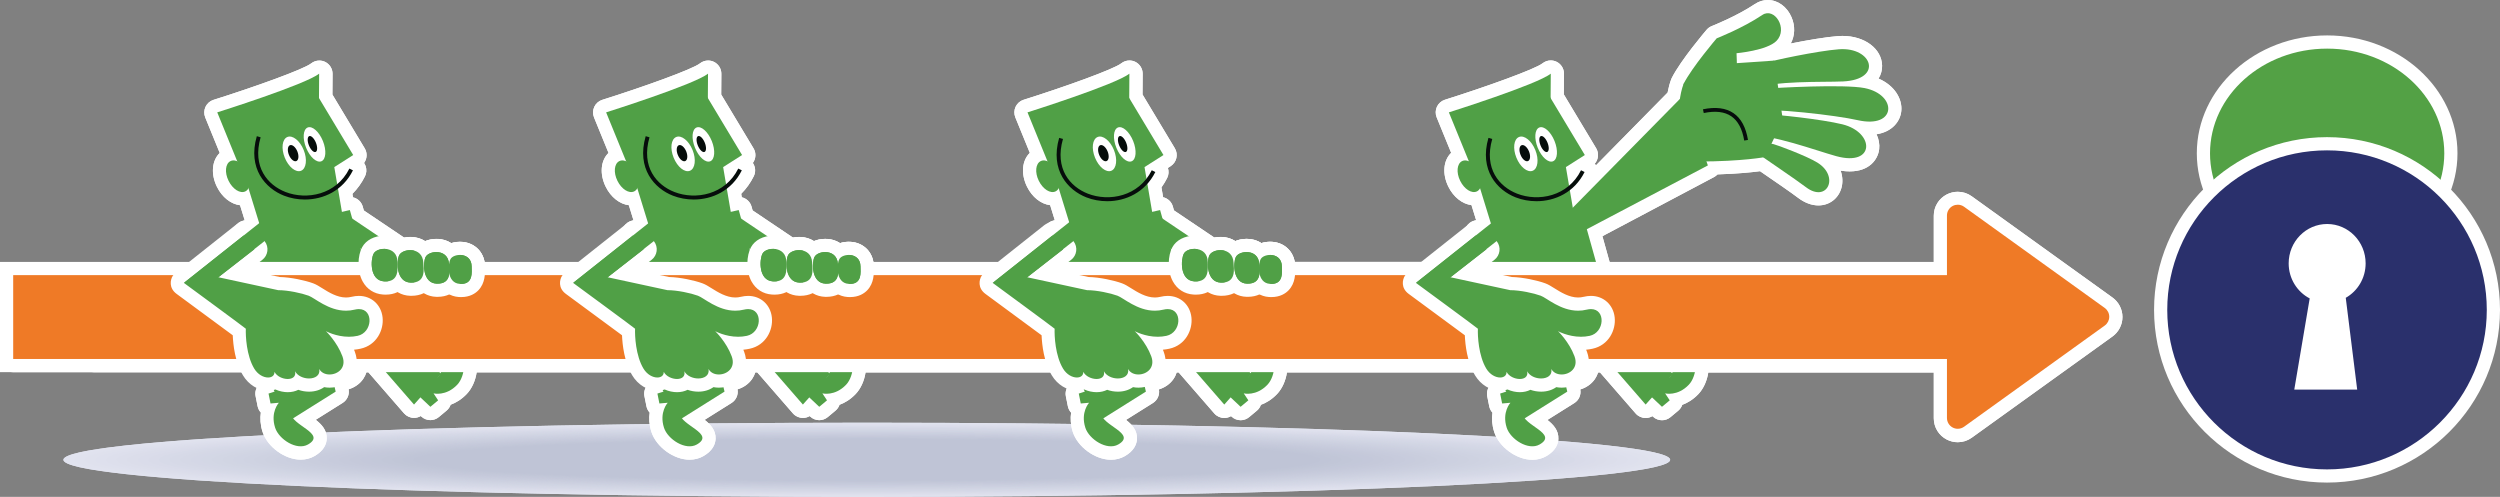 <?xml version="1.0" encoding="utf-8"?>
<!-- Generator: Adobe Illustrator 22.1.0, SVG Export Plug-In . SVG Version: 6.00 Build 0)  -->
<svg version="1.1" id="images" xmlns="http://www.w3.org/2000/svg" xmlns:xlink="http://www.w3.org/1999/xlink" x="0px" y="0px"
	 width="1200px" height="238.5px" viewBox="0 0 1200 238.5" style="enable-background:new 0 0 1200 238.5;" xml:space="preserve">
<rect x="0" y="0" width="1200" height="238.5" fill="#808080" stroke="none"/>
<style type="text/css">
	.st0{clip-path:url(#SVGID_2_);fill:#E1E3EF;}
	.st1{clip-path:url(#SVGID_2_);fill:#E0E2EE;}
	.st2{clip-path:url(#SVGID_2_);fill:#DFE1ED;}
	.st3{clip-path:url(#SVGID_2_);fill:#DEE0ED;}
	.st4{clip-path:url(#SVGID_2_);fill:#DDDFEC;}
	.st5{clip-path:url(#SVGID_2_);fill:#DCDEEB;}
	.st6{clip-path:url(#SVGID_2_);fill:#DBDDEA;}
	.st7{clip-path:url(#SVGID_2_);fill:#DADCEA;}
	.st8{clip-path:url(#SVGID_2_);fill:#D9DBE9;}
	.st9{clip-path:url(#SVGID_2_);fill:#D7DAE8;}
	.st10{clip-path:url(#SVGID_2_);fill:#D6D9E7;}
	.st11{clip-path:url(#SVGID_2_);fill:#D5D8E6;}
	.st12{clip-path:url(#SVGID_2_);fill:#D4D7E6;}
	.st13{clip-path:url(#SVGID_2_);fill:#D3D7E5;}
	.st14{clip-path:url(#SVGID_2_);fill:#D2D6E4;}
	.st15{clip-path:url(#SVGID_2_);fill:#D1D5E3;}
	.st16{clip-path:url(#SVGID_2_);fill:#D0D4E3;}
	.st17{clip-path:url(#SVGID_2_);fill:#CFD3E2;}
	.st18{clip-path:url(#SVGID_2_);fill:#CED2E1;}
	.st19{clip-path:url(#SVGID_2_);fill:#CDD1E0;}
	.st20{clip-path:url(#SVGID_2_);fill:#CCD0E0;}
	.st21{clip-path:url(#SVGID_2_);fill:#CBCFDF;}
	.st22{clip-path:url(#SVGID_2_);fill:#CACEDE;}
	.st23{clip-path:url(#SVGID_2_);fill:#C9CDDD;}
	.st24{clip-path:url(#SVGID_2_);fill:#C8CCDD;}
	.st25{clip-path:url(#SVGID_2_);fill:#C7CBDC;}
	.st26{clip-path:url(#SVGID_2_);fill:#C6CADB;}
	.st27{clip-path:url(#SVGID_2_);fill:#C5C9DA;}
	.st28{clip-path:url(#SVGID_2_);fill:#C4C8DA;}
	.st29{clip-path:url(#SVGID_2_);fill:#C3C8D9;}
	.st30{clip-path:url(#SVGID_2_);fill:#C2C7D8;}
	.st31{clip-path:url(#SVGID_2_);fill:#C1C6D7;}
	.st32{clip-path:url(#SVGID_2_);fill:#C0C5D7;}
	.st33{clip-path:url(#SVGID_2_);fill:#BFC4D6;}
	.st34{fill:#FFFFFF;}
	.st35{fill:#060D0B;}
	.st36{fill:#50A046;}
	.st37{fill:#EF7A26;}
	.st38{fill-rule:evenodd;clip-rule:evenodd;fill:#53A145;}
	.st39{fill:#2A306C;}
	.st40{fill-rule:evenodd;clip-rule:evenodd;fill:#FFFFFF;}
</style>
<g>
	<g>
		<g>
			<defs>
				<path id="SVGID_1_" d="M801.68,220.7c0,9.83-172.66,17.8-385.61,17.8c-212.97,0-385.63-7.97-385.63-17.8
					c0-9.83,172.66-17.8,385.63-17.8C629.02,202.9,801.68,210.87,801.68,220.7z"/>
			</defs>
			<clipPath id="SVGID_2_">
				<use xlink:href="#SVGID_1_"  style="overflow:visible;"/>
			</clipPath>
			<rect x="30.45" y="202.9" class="st0" width="771.24" height="35.6"/>
			<ellipse class="st0" cx="416.07" cy="220.7" rx="385.63" ry="17.8"/>
			<ellipse class="st1" cx="416.07" cy="220.7" rx="380.54" ry="17.56"/>
			<ellipse class="st2" cx="416.07" cy="220.7" rx="375.46" ry="17.33"/>
			<ellipse class="st3" cx="416.07" cy="220.7" rx="370.37" ry="17.09"/>
			<ellipse class="st4" cx="416.07" cy="220.7" rx="365.28" ry="16.86"/>
			<ellipse class="st5" cx="416.07" cy="220.7" rx="360.2" ry="16.62"/>
			<ellipse class="st6" cx="416.07" cy="220.7" rx="355.11" ry="16.39"/>
			<ellipse class="st7" cx="416.07" cy="220.7" rx="350.02" ry="16.16"/>
			<ellipse class="st8" cx="416.07" cy="220.7" rx="344.94" ry="15.92"/>
			<ellipse class="st9" cx="416.07" cy="220.7" rx="339.85" ry="15.69"/>
			<ellipse class="st10" cx="416.07" cy="220.7" rx="334.76" ry="15.45"/>
			<ellipse class="st11" cx="416.07" cy="220.7" rx="329.68" ry="15.22"/>
			<ellipse class="st12" cx="416.07" cy="220.7" rx="324.59" ry="14.98"/>
			<ellipse class="st13" cx="416.07" cy="220.7" rx="319.5" ry="14.75"/>
			<ellipse class="st14" cx="416.07" cy="220.7" rx="314.42" ry="14.51"/>
			<ellipse class="st15" cx="416.07" cy="220.7" rx="309.33" ry="14.28"/>
			<ellipse class="st16" cx="416.07" cy="220.7" rx="304.24" ry="14.04"/>
			<ellipse class="st17" cx="416.07" cy="220.7" rx="299.16" ry="13.81"/>
			<ellipse class="st18" cx="416.07" cy="220.7" rx="294.07" ry="13.57"/>
			<ellipse class="st19" cx="416.07" cy="220.7" rx="288.98" ry="13.34"/>
			<ellipse class="st20" cx="416.07" cy="220.7" rx="283.9" ry="13.1"/>
			<ellipse class="st21" cx="416.07" cy="220.7" rx="278.81" ry="12.87"/>
			<ellipse class="st22" cx="416.07" cy="220.7" rx="273.72" ry="12.63"/>
			<ellipse class="st23" cx="416.07" cy="220.7" rx="268.64" ry="12.4"/>
			<ellipse class="st24" cx="416.07" cy="220.7" rx="263.55" ry="12.16"/>
			<ellipse class="st25" cx="416.07" cy="220.7" rx="258.46" ry="11.93"/>
			<ellipse class="st26" cx="416.07" cy="220.7" rx="253.38" ry="11.69"/>
			<ellipse class="st27" cx="416.07" cy="220.7" rx="248.29" ry="11.46"/>
			<ellipse class="st28" cx="416.07" cy="220.7" rx="243.2" ry="11.22"/>
			<ellipse class="st29" cx="416.07" cy="220.7" rx="238.12" ry="10.99"/>
			<ellipse class="st30" cx="416.07" cy="220.7" rx="233.03" ry="10.76"/>
			<ellipse class="st31" cx="416.07" cy="220.7" rx="227.94" ry="10.52"/>
			<ellipse class="st32" cx="416.07" cy="220.7" rx="222.85" ry="10.29"/>
			<ellipse class="st33" cx="416.07" cy="220.7" rx="217.77" ry="10.05"/>
		</g>
	</g>
	<g>
		<g>
			<path class="st34" d="M735.52,217.4c-6.24,0-13.38-5.19-15.29-11.11c-1.26-3.9-1.04-7.17-0.35-9.67
				c-0.98-0.38-1.74-1.24-1.95-2.33l-0.95-4.76c-0.28-1.39,0.4-2.76,1.61-3.41c-0.11-0.6-0.04-1.22,0.2-1.79
				c0.1-0.24,0.23-0.46,0.38-0.67c-1.35-0.97-2.54-2.26-3.47-3.81c-0.77-1.28-1.45-2.74-2.04-4.37H614.8
				c-0.05,4.29-1.56,8.67-4.1,11.34c-2.85,2.99-5.87,4.34-8.33,4.93c0.13,1.04-0.26,2.12-1.11,2.83l-3.72,3.1
				c-0.59,0.49-1.31,0.73-2.03,0.73c-0.78,0-1.57-0.29-2.17-0.86l-2.41-2.28l-0.9,1.01c-0.6,0.68-1.46,1.06-2.37,1.06
				c-0.01,0-0.01,0-0.02,0c-0.91-0.01-1.78-0.4-2.37-1.09l-18.07-20.79h-5.03c-0.07,1.68-0.58,3.24-1.53,4.59
				c-1.76,2.53-4.9,4.11-8.22,4.14l0.71,3.03c0.31,1.32-0.25,2.69-1.4,3.4l-16.89,10.6c0.46,0.34,0.94,0.68,1.41,1.01
				c3.2,2.26,6.52,4.61,6.34,8.19c-0.1,2.19-1.54,4.09-4.26,5.64c-1.51,0.86-3.21,1.3-5.07,1.3c-6.23,0-13.38-5.19-15.29-11.11
				c-1.26-3.9-1.04-7.17-0.35-9.67c-0.98-0.38-1.74-1.24-1.96-2.33l-0.95-4.76c-0.28-1.39,0.4-2.76,1.61-3.41
				c-0.11-0.6-0.04-1.22,0.2-1.79c0.1-0.24,0.23-0.46,0.38-0.67c-1.35-0.97-2.54-2.26-3.47-3.81c-0.77-1.28-1.45-2.74-2.04-4.37
				h-98.85c-0.05,4.29-1.56,8.67-4.11,11.34c-2.84,2.99-5.87,4.34-8.33,4.93c0.13,1.04-0.26,2.12-1.11,2.83l-3.72,3.1
				c-0.59,0.49-1.31,0.73-2.03,0.73c-0.78,0-1.57-0.29-2.17-0.86l-2.41-2.28l-0.9,1.01c-0.6,0.68-1.46,1.06-2.37,1.06
				c-0.01,0-0.01,0-0.02,0c-0.91-0.01-1.78-0.4-2.37-1.09l-18.07-20.79h-5.03c-0.07,1.68-0.58,3.24-1.53,4.59
				c-1.76,2.53-4.9,4.11-8.22,4.14l0.71,3.04c0.31,1.32-0.25,2.69-1.4,3.4l-16.89,10.6c0.46,0.34,0.94,0.68,1.41,1.01
				c3.2,2.26,6.52,4.61,6.34,8.19c-0.1,2.19-1.54,4.09-4.26,5.64c-1.51,0.86-3.21,1.3-5.07,1.3c-6.23,0-13.38-5.19-15.29-11.11
				c-1.26-3.9-1.04-7.17-0.35-9.67c-0.98-0.38-1.74-1.24-1.96-2.33l-0.95-4.76c-0.28-1.38,0.4-2.76,1.61-3.41
				c-0.11-0.6-0.04-1.22,0.2-1.79c0.1-0.24,0.23-0.46,0.38-0.67c-1.35-0.97-2.54-2.26-3.47-3.81c-0.77-1.28-1.45-2.74-2.04-4.37
				h-83.24c-0.05,4.29-1.56,8.67-4.1,11.34c-2.85,2.99-5.87,4.34-8.33,4.93c0.13,1.04-0.26,2.12-1.11,2.83l-3.72,3.1
				c-0.59,0.49-1.31,0.73-2.03,0.73c-0.78,0-1.57-0.29-2.17-0.86l-2.41-2.28l-0.9,1.01c-0.6,0.68-1.46,1.06-2.37,1.06
				c-0.01,0-0.01,0-0.02,0c-0.91-0.01-1.78-0.4-2.37-1.09l-18.07-20.79h-5.03c-0.07,1.68-0.59,3.24-1.53,4.59
				c-1.76,2.53-4.9,4.11-8.22,4.14l0.71,3.03c0.31,1.32-0.25,2.69-1.4,3.4l-16.89,10.6c0.46,0.34,0.94,0.68,1.41,1.01
				c3.2,2.26,6.52,4.61,6.34,8.19c-0.1,2.19-1.54,4.09-4.26,5.64c-1.51,0.86-3.21,1.3-5.07,1.3c-6.24,0-13.38-5.19-15.29-11.11
				c-1.26-3.89-1.04-7.17-0.35-9.67c-0.98-0.38-1.74-1.24-1.96-2.33l-0.95-4.76c-0.28-1.38,0.4-2.76,1.61-3.41
				c-0.11-0.6-0.04-1.22,0.2-1.79c0.1-0.24,0.23-0.46,0.38-0.67c-1.35-0.97-2.54-2.26-3.47-3.81c-0.77-1.28-1.45-2.74-2.04-4.37
				H45.15c-1.75,0-3.17-1.42-3.17-3.17v-40.25c0-1.75,1.42-3.17,3.17-3.17h53.53l17.12-13.58l-0.71-2.41
				c-0.25-0.84-0.13-1.75,0.31-2.5c0.44-0.75,1.18-1.29,2.04-1.48l3.95-0.88l-3.93-12.76c-0.37,0.06-0.76,0.1-1.15,0.1
				c-3.6,0-7.3-2.81-9.44-7.16c-2.78-5.66-1.75-11.69,2.36-13.71c0.01,0,0.02-0.01,0.02-0.01l-7.9-19.35
				c-0.33-0.82-0.31-1.74,0.07-2.54c0.38-0.8,1.07-1.41,1.92-1.67c16.15-5.09,43.43-14.48,47.89-18.04
				c0.57-0.46,1.27-0.69,1.98-0.69c0.47,0,0.94,0.1,1.38,0.32c1.1,0.53,1.79,1.65,1.78,2.87l-0.07,10.83l15.97,26.58
				c0.88,1.47,0.43,3.38-1.01,4.3l-1.8,1.15l1.38,0.68c0.75,0.37,1.33,1.03,1.59,1.83c0.27,0.8,0.21,1.67-0.16,2.42
				c-1.68,3.38-3.89,6.29-6.6,8.68l1.02,6.02l0.56-0.13c0.23-0.05,0.47-0.08,0.7-0.08c1.39,0,2.66,0.92,3.05,2.32l0.83,2.96
				l21.58,14.52c1.11-0.37,2.31-0.56,3.53-0.56c2.45,0,4.95,0.83,6.76,2.6c1.54-1.05,3.58-1.68,5.75-1.68c2.4,0,4.84,0.81,6.62,2.53
				c1.32-0.73,2.94-1.14,4.67-1.14c5.16,0,8.79,3.57,8.83,8.68c0,0.24,0.01,0.49,0.02,0.76c0,0.08,0.01,0.15,0.01,0.23h55.75
				l17.12-13.58l-0.71-2.41c-0.25-0.84-0.13-1.74,0.31-2.5c0.44-0.75,1.18-1.29,2.04-1.48l3.94-0.88l-3.93-12.76
				c-0.37,0.06-0.76,0.1-1.15,0.1c-3.6,0-7.3-2.81-9.44-7.16c-2.78-5.66-1.75-11.69,2.36-13.71c0.01,0,0.02-0.01,0.02-0.01
				l-7.9-19.35c-0.33-0.82-0.31-1.74,0.06-2.54c0.38-0.8,1.07-1.41,1.92-1.67c16.15-5.09,43.43-14.48,47.89-18.04
				c0.57-0.46,1.27-0.69,1.98-0.69c0.47,0,0.94,0.1,1.38,0.32c1.1,0.53,1.79,1.65,1.78,2.87l-0.07,10.83l15.97,26.58
				c0.88,1.47,0.43,3.38-1.01,4.3l-1.8,1.15l1.37,0.68c1.57,0.78,2.21,2.68,1.43,4.24c-1.68,3.38-3.89,6.29-6.6,8.69l1.02,6.02
				l0.56-0.13c0.23-0.05,0.47-0.08,0.7-0.08c1.39,0,2.66,0.92,3.05,2.32l0.83,2.96l21.58,14.52c1.11-0.37,2.31-0.56,3.53-0.56
				c2.45,0,4.95,0.83,6.76,2.6c1.54-1.05,3.58-1.68,5.75-1.68c2.4,0,4.84,0.81,6.62,2.53c1.32-0.73,2.95-1.14,4.67-1.14
				c5.16,0,8.79,3.57,8.83,8.68c0,0.24,0.01,0.49,0.02,0.77c0,0.08,0.01,0.15,0.01,0.23h71.36l17.12-13.58l-0.71-2.41
				c-0.25-0.84-0.13-1.74,0.31-2.5c0.44-0.75,1.18-1.29,2.04-1.48l3.95-0.88l-3.93-12.76c-0.37,0.06-0.76,0.1-1.15,0.1
				c-3.6,0-7.3-2.81-9.44-7.16c-2.78-5.66-1.75-11.68,2.36-13.71c0.01,0,0.02-0.01,0.02-0.01l-7.9-19.35
				c-0.33-0.82-0.31-1.74,0.06-2.54c0.38-0.8,1.07-1.41,1.92-1.67c16.15-5.09,43.43-14.48,47.89-18.04
				c0.57-0.46,1.27-0.69,1.98-0.69c0.47,0,0.94,0.1,1.38,0.32c1.1,0.53,1.79,1.65,1.78,2.87L545.2,46.2l15.97,26.58
				c0.88,1.47,0.43,3.38-1.01,4.3l-4.18,2.66c0.74,0.38,1.3,1.03,1.56,1.81c0.27,0.8,0.21,1.67-0.17,2.42
				c-0.91,1.83-2.01,3.56-3.27,5.15l1.49,8.74l0.56-0.13c0.23-0.05,0.47-0.08,0.7-0.08c1.39,0,2.66,0.92,3.05,2.32l0.83,2.95
				l21.58,14.52c1.11-0.37,2.31-0.56,3.53-0.56c2.45,0,4.95,0.83,6.76,2.6c1.54-1.05,3.58-1.68,5.75-1.68c2.4,0,4.84,0.81,6.62,2.53
				c1.32-0.73,2.94-1.14,4.67-1.14c5.16,0,8.79,3.57,8.83,8.68c0,0.24,0.01,0.49,0.02,0.76c0,0.08,0.01,0.15,0.01,0.23h71.36
				l17.12-13.58l-0.71-2.41c-0.25-0.84-0.13-1.74,0.31-2.5c0.44-0.75,1.18-1.29,2.04-1.48l3.94-0.88l-3.93-12.76
				c-0.37,0.06-0.75,0.1-1.14,0.1c-3.59,0-7.3-2.81-9.44-7.16c-2.78-5.66-1.75-11.68,2.36-13.71c0.01,0,0.02-0.01,0.03-0.01
				l-7.9-19.35c-0.33-0.82-0.31-1.74,0.06-2.54c0.38-0.8,1.07-1.41,1.92-1.67c16.15-5.09,43.43-14.48,47.89-18.04
				c0.57-0.46,1.27-0.69,1.98-0.69c0.47,0,0.94,0.1,1.38,0.32c1.1,0.53,1.79,1.65,1.78,2.87l-0.07,10.83l15.97,26.58
				c0.88,1.47,0.43,3.38-1.01,4.3l-2.55,1.62c0.14,0.05,0.28,0.1,0.42,0.17l1.71,0.85c0.75,0.37,1.33,1.03,1.59,1.83
				c0.27,0.8,0.21,1.67-0.16,2.42c-1.66,3.33-3.83,6.21-6.48,8.58l0.08,0.49l46.35-47.06c0.43-2.55,1.03-4.89,1.75-6.8
				c0.04-0.11,0.08-0.21,0.14-0.31c4.22-8.33,15.83-21.95,16.32-22.53c0.34-0.4,0.77-0.7,1.25-0.89c0.12-0.05,12.18-4.79,21.3-10.9
				c1.37-0.92,2.85-1.39,4.4-1.39c3.53,0,6.87,2.51,8.52,6.4c1.84,4.34,1.05,9.02-2.06,12.24c-1.91,1.98-5.09,3.42-8.42,4.45
				l4.58-0.31c8.15-1.93,23.37-4.87,31.29-5.45c0.67-0.05,1.32-0.07,1.95-0.07c10.13,0,15.74,5.74,15.86,11.14
				c0.06,2.7-1.17,5.57-4.32,7.66c9.59,2.03,14.08,8.42,13.55,13.75c-0.39,3.95-3.81,8.56-12.15,8.56c-0.9,0-1.83-0.05-2.8-0.16
				c3.29,2.98,4.71,6.67,4.32,9.89c-0.44,3.62-3.59,7.85-11.02,7.85c-2.19,0-4.64-0.37-7.28-1.09c-1.41-0.39-3.01-0.87-4.8-1.43
				c4.9,3.86,6.14,9.03,5.09,12.75c-1.05,3.7-4.2,6.09-8.02,6.09c-2.54,0-5.27-1.06-7.89-3.05c-3.25-2.48-11.75-8.31-18.58-13
				l-0.75-0.51c-3.62,0.53-11.14,1.41-22.89,1.73c-0.27,0.67-0.77,1.25-1.45,1.6l-55.85,29.43l4.83,17.26h161.14v-25.45
				c0-3.15,1.74-5.99,4.54-7.43c1.17-0.6,2.49-0.92,3.8-0.92c1.76,0,3.44,0.54,4.87,1.57l67.55,48.6c2.17,1.56,3.47,4.1,3.47,6.77
				c0,2.68-1.3,5.21-3.47,6.77l-67.55,48.59c-1.43,1.03-3.11,1.57-4.87,1.57c-1.32,0-2.63-0.32-3.8-0.92
				c-2.8-1.43-4.54-4.28-4.54-7.42v-25.15H817.06c-0.05,4.29-1.56,8.67-4.1,11.34c-2.85,2.99-5.87,4.35-8.33,4.93
				c0.13,1.04-0.26,2.12-1.11,2.83l-3.72,3.1c-0.59,0.49-1.31,0.73-2.03,0.73c-0.78,0-1.57-0.29-2.17-0.86l-2.41-2.28l-0.9,1.01
				c-0.6,0.68-1.46,1.06-2.37,1.06c-0.01,0-0.01,0-0.02,0c-0.91-0.01-1.78-0.4-2.37-1.09l-18.07-20.79h-5.03
				c-0.07,1.67-0.59,3.24-1.53,4.59c-1.76,2.53-4.9,4.11-8.22,4.14l0.71,3.04c0.31,1.32-0.25,2.69-1.4,3.4l-16.89,10.6
				c0.46,0.34,0.94,0.68,1.41,1.01c3.2,2.26,6.51,4.61,6.34,8.19c-0.1,2.19-1.54,4.09-4.26,5.64
				C739.08,216.96,737.37,217.4,735.52,217.4z"/>
		</g>
		<g>
			<path class="st34" d="M848.55,6.34c4.9,0,8.97,8.32,4.18,13.27c-4.48,4.65-19.2,5.95-19.2,5.95s0.08,1.96,0.16,4.76l17.95-1.22
				c7.68-1.83,23.19-4.85,31.05-5.44c0.59-0.04,1.16-0.06,1.71-0.06c14.71,0,18.92,14.62,0.25,15.5
				c-7.14,0.32-20.62-0.07-31.39,1.12l0.28,1.95c6.1-0.35,16.45-0.79,25.6-0.79c6.6,0,12.58,0.23,15.88,0.89
				c14.01,2.79,15.36,16.1,2.33,16.1c-1.68,0-3.59-0.22-5.75-0.71c-6.69-1.52-23.22-3.73-36.49-4.56l0.34,2.34
				c8.33,0.78,21.93,2.53,28.88,4.24c13.58,3.35,15.48,16.27,3.52,16.27c-1.82,0-3.97-0.3-6.44-0.98
				c-6.82-1.88-19.31-6.36-29.85-8.58L850.31,69c0.34,0.06,0.68,0.12,1.02,0.21c1.89,0.45,15.75,5.62,20.99,8.83
				c8.47,5.21,6.59,14.22,0.51,14.22c-1.7,0-3.74-0.71-5.97-2.41c-3.6-2.74-13.12-9.25-20.49-14.31c-2.75,0.45-11.7,1.72-27.25,1.96
				l0.67,1.89l-58.11,30.63l6.16,22.03h166.71v-28.62c0-1.94,1.09-3.72,2.82-4.61c0.74-0.38,1.55-0.57,2.36-0.57
				c1.07,0,2.13,0.33,3.02,0.97l67.55,48.6c1.35,0.97,2.15,2.54,2.15,4.2c0,1.67-0.8,3.23-2.15,4.2l-67.55,48.59
				c-0.9,0.65-1.96,0.97-3.02,0.97c-0.81,0-1.62-0.19-2.36-0.57c-1.73-0.89-2.82-2.66-2.82-4.61v-28.32H813.59
				c0.92,4.26-0.31,9.57-2.93,12.33c-3.53,3.71-7.29,4.36-9.48,4.36c-1.18,0-1.91-0.19-1.91-0.19l2.21,3.34l-3.72,3.1l-4.79-4.52
				l-3.07,3.45l-19.01-21.88h-10.16c0,0.01,0.01,0.01,0.01,0.02c2.04,5.52-2.22,8.72-6.17,8.72c-1.64,0-3.23-0.55-4.29-1.71
				l2.02,8.63l-20.44,12.83c3.61,4.6,14.94,8.1,7.16,12.55c-1.07,0.61-2.26,0.88-3.5,0.88c-5.03,0-10.84-4.47-12.27-8.92
				c-2.42-7.49,1.78-12,1.78-12l-3.99,0.35l-0.95-4.76l2.87-0.94l-1.26-2.41l9.77-2.95c-1.42-0.58-2.69-1.54-3.34-2.83
				c0.07,1.77-1.28,2.73-3.08,2.73c-2.13,0-4.88-1.34-6.65-4.28c-1.07-1.77-1.85-3.81-2.45-5.9H611.33
				c0.92,4.26-0.31,9.57-2.93,12.33c-3.53,3.71-7.29,4.36-9.48,4.36c-1.18,0-1.91-0.19-1.91-0.19l2.21,3.34l-3.72,3.1l-4.79-4.52
				l-3.07,3.45l-19.01-21.88h-10.16c0,0.01,0.01,0.01,0.01,0.02c2.04,5.52-2.22,8.72-6.18,8.72c-1.64,0-3.23-0.55-4.29-1.71
				l2.02,8.63l-20.45,12.83c3.61,4.6,14.94,8.1,7.16,12.55c-1.07,0.61-2.26,0.88-3.5,0.88c-5.03,0-10.84-4.47-12.28-8.92
				c-2.42-7.49,1.79-12,1.79-12l-4,0.35l-0.95-4.76l2.87-0.94l-1.26-2.41l9.77-2.95c-1.42-0.58-2.69-1.54-3.34-2.83
				c0.07,1.77-1.28,2.73-3.08,2.73c-2.13,0-4.88-1.34-6.65-4.28c-1.07-1.77-1.85-3.81-2.45-5.9H409.07
				c0.92,4.26-0.31,9.57-2.93,12.33c-3.53,3.71-7.28,4.36-9.48,4.36c-1.18,0-1.91-0.19-1.91-0.19l2.21,3.34l-3.72,3.1l-4.79-4.52
				l-3.07,3.45l-19.01-21.88h-10.16c0,0.01,0.01,0.01,0.01,0.02c2.04,5.52-2.22,8.72-6.17,8.72c-1.64,0-3.23-0.55-4.29-1.71
				l2.02,8.63l-20.44,12.83c3.61,4.6,14.94,8.1,7.16,12.55c-1.07,0.61-2.26,0.88-3.5,0.88c-5.03,0-10.84-4.47-12.28-8.92
				c-2.42-7.49,1.79-12,1.79-12l-4,0.35l-0.95-4.76l2.87-0.94l-1.26-2.41l9.77-2.95c-1.42-0.58-2.69-1.54-3.34-2.83
				c0.07,1.77-1.28,2.73-3.08,2.73c-2.13,0-4.88-1.34-6.65-4.28c-1.07-1.77-1.86-3.81-2.45-5.9h-89.02
				c0.92,4.26-0.31,9.57-2.93,12.33c-3.53,3.71-7.29,4.36-9.48,4.36c-1.18,0-1.91-0.19-1.91-0.19l2.21,3.34l-3.72,3.1l-4.79-4.52
				l-3.07,3.45l-19.01-21.88h-10.16c0,0.01,0.01,0.01,0.01,0.02c2.04,5.52-2.22,8.72-6.17,8.72c-1.64,0-3.23-0.55-4.29-1.71
				l2.02,8.63l-20.44,12.83c3.61,4.6,14.94,8.1,7.16,12.55c-1.07,0.61-2.26,0.88-3.5,0.88c-5.03,0-10.84-4.47-12.28-8.92
				c-2.42-7.49,1.78-12,1.78-12l-4,0.35l-0.95-4.76l2.87-0.94l-1.26-2.41l9.78-2.95c-1.42-0.58-2.69-1.54-3.34-2.83
				c0.07,1.77-1.28,2.73-3.08,2.73c-2.13,0-4.88-1.34-6.65-4.28c-1.06-1.77-1.85-3.81-2.44-5.9H45.15v-40.25h54.63l19.66-15.59
				l-1.31-4.46l7.29-1.63l-6.16-20c-0.36,0.66-0.86,1.18-1.5,1.5c-0.45,0.22-0.94,0.33-1.46,0.33c-2.29,0-4.99-2.11-6.59-5.39
				c-1.97-4.01-1.56-8.25,0.92-9.47c0.45-0.22,0.94-0.33,1.45-0.33c0.58,0,1.18,0.13,1.79,0.39l-9.58-23.47
				c0,0,42.33-13.33,48.91-18.58l-0.08,11.72l16.43,27.34l-9.08,5.79l1.4,8.21c2.31-1.94,4.32-4.41,5.85-7.5l1.71,0.85
				c-1.85,3.72-4.33,6.63-7.19,8.82l1.89,11.12l3.82-0.86l1.14,4.08l24,16.15c1.03-0.63,2.43-1,3.85-1c2.96,0,6.05,1.62,6.26,5.96
				c0.07,1.5,0.44,3.97-0.16,6.03h1.28c-1.16-3.06-0.84-7-0.02-8.67c0.7-1.43,2.89-2.4,5.15-2.4c2.89,0,5.89,1.58,6.1,5.8
				c0,0,0,0.01,0,0.01c0.15-0.99,0.4-1.85,0.7-2.41c0.66-1.22,2.53-2.01,4.5-2.01c2.73,0,5.63,1.53,5.66,5.54
				c0.01,1.04,0.15,2.63-0.09,4.14h60.14l19.66-15.59l-1.31-4.46l7.29-1.63l-6.16-20c-0.36,0.66-0.86,1.18-1.5,1.5
				c-0.45,0.22-0.94,0.33-1.46,0.33c-2.28,0-4.99-2.11-6.59-5.39c-1.97-4.01-1.56-8.25,0.92-9.47c0.45-0.22,0.94-0.33,1.45-0.33
				c0.58,0,1.18,0.13,1.79,0.39l-9.58-23.47c0,0,42.33-13.33,48.91-18.58l-0.08,11.72l16.43,27.34l-9.08,5.79l1.4,8.21
				c2.31-1.94,4.32-4.42,5.85-7.5l1.71,0.85c-1.85,3.72-4.33,6.63-7.19,8.82l1.89,11.12l3.82-0.86l1.14,4.08l24,16.15
				c1.03-0.63,2.43-1,3.85-1c2.96,0,6.05,1.62,6.26,5.96c0.07,1.5,0.44,3.97-0.16,6.03h1.28c-1.16-3.06-0.84-7-0.02-8.67
				c0.7-1.43,2.89-2.4,5.15-2.4c2.88,0,5.89,1.58,6.1,5.8c0,0,0,0.01,0,0.01c0.15-1,0.4-1.86,0.7-2.41c0.66-1.22,2.54-2.01,4.5-2.01
				c2.73,0,5.63,1.53,5.66,5.54c0.01,1.04,0.15,2.63-0.09,4.14h75.74l19.66-15.59l-1.31-4.46l7.29-1.63l-6.16-20
				c-0.36,0.66-0.85,1.18-1.49,1.5c-0.45,0.22-0.95,0.33-1.46,0.33c-2.29,0-4.99-2.11-6.6-5.39c-1.97-4.01-1.56-8.25,0.92-9.47
				c0.45-0.22,0.94-0.33,1.45-0.33c0.58,0,1.18,0.13,1.79,0.39l-9.58-23.47c0,0,42.33-13.33,48.91-18.58l-0.08,11.72l16.43,27.34
				l-9.08,5.79l0.94,5.54c0.93-1.21,1.79-2.54,2.52-4.02l1.71,0.85c-1.07,2.15-2.36,4.02-3.81,5.65l2.29,13.47l3.82-0.86l1.14,4.08
				l24,16.15c1.03-0.63,2.43-1,3.85-1c2.96,0,6.05,1.62,6.26,5.96c0.07,1.5,0.44,3.97-0.16,6.03h1.28c-1.16-3.06-0.84-7-0.02-8.67
				c0.7-1.43,2.89-2.4,5.15-2.4c2.89,0,5.89,1.58,6.1,5.8c0,0,0,0.01,0,0.01c0.15-1,0.4-1.86,0.7-2.41c0.66-1.22,2.53-2.01,4.5-2.01
				c2.73,0,5.63,1.53,5.66,5.54c0.01,1.04,0.15,2.63-0.09,4.14h75.74l19.66-15.59l-1.31-4.46l7.29-1.63l-6.16-20
				c-0.36,0.66-0.85,1.18-1.49,1.49c-0.45,0.22-0.95,0.33-1.46,0.33c-2.28,0-4.99-2.11-6.6-5.39c-1.97-4.01-1.56-8.25,0.92-9.47
				c0.45-0.22,0.94-0.33,1.45-0.33c0.58,0,1.18,0.14,1.79,0.39l-9.58-23.47c0,0,42.33-13.33,48.91-18.58l-0.08,11.72l16.43,27.34
				l-9.08,5.79l1.51,8.91c2.26-1.92,4.23-4.36,5.73-7.39l1.71,0.85c-1.82,3.67-4.26,6.55-7.07,8.72l1.43,8.39l51.41-52.2
				c0.4-2.75,1.01-5.23,1.75-7.18c4.09-8.09,15.91-21.9,15.91-21.9s12.38-4.83,21.91-11.22C846.79,6.6,847.68,6.34,848.55,6.34
				 M848.55,0c-2.16,0-4.29,0.67-6.17,1.92c-8.81,5.91-20.56,10.53-20.68,10.58c-0.97,0.38-1.83,0.99-2.51,1.78
				c-0.5,0.59-12.36,14.49-16.74,23.16c-0.1,0.2-0.19,0.41-0.27,0.62c-0.7,1.85-1.29,4.03-1.74,6.4l-34.38,34.91
				c-0.16-0.28-0.35-0.55-0.56-0.8c1.75-2.02,2.09-5.01,0.65-7.42l-15.51-25.82l0.07-9.94c0.02-2.44-1.37-4.67-3.57-5.74
				c-0.88-0.43-1.82-0.64-2.77-0.64c-1.41,0-2.81,0.47-3.95,1.38c-3.5,2.79-27.05,11.25-46.86,17.49c-1.69,0.53-3.08,1.75-3.83,3.35
				c-0.75,1.6-0.8,3.45-0.13,5.09l6.96,17.04c-3.73,3.59-4.4,10.03-1.35,16.23c2.45,4.98,6.71,8.34,11.1,8.86l2.23,7.23l-0.6,0.14
				c-1.71,0.38-3.18,1.46-4.07,2.97c-0.89,1.51-1.11,3.32-0.62,5l0.11,0.37l-14.59,11.57h-67.3c-0.98-5.73-5.65-9.68-11.81-9.68
				c-1.48,0-2.89,0.23-4.18,0.65c-1.98-1.3-4.4-2.04-7.11-2.04c-1.94,0-3.79,0.38-5.42,1.07c-1.98-1.28-4.4-1.99-7.09-1.99
				c-1,0-1.99,0.1-2.95,0.3l-19.42-13.07l-0.51-1.83c-0.64-2.31-2.49-3.97-4.69-4.47l-0.8-4.71c1.04-1.44,1.96-2.96,2.76-4.56
				c0.74-1.49,0.86-3.22,0.34-4.8l1.3-0.83c2.9-1.85,3.79-5.66,2.03-8.6l-15.51-25.82l0.07-9.94c0.02-2.44-1.37-4.67-3.57-5.74
				c-0.88-0.43-1.83-0.64-2.77-0.64c-1.41,0-2.81,0.47-3.95,1.38c-3.5,2.79-27.05,11.25-46.87,17.49c-1.69,0.53-3.08,1.75-3.83,3.35
				c-0.75,1.6-0.8,3.45-0.13,5.09l6.96,17.04c-3.73,3.59-4.4,10.03-1.35,16.23c2.44,4.98,6.71,8.34,11.1,8.86l2.23,7.23l-0.6,0.14
				c-1.71,0.38-3.18,1.46-4.07,2.97c-0.89,1.51-1.11,3.32-0.62,5l0.11,0.37l-14.59,11.57h-67.3c-0.98-5.73-5.66-9.68-11.81-9.68
				c-1.48,0-2.89,0.23-4.18,0.65c-1.98-1.3-4.4-2.04-7.11-2.04c-1.94,0-3.79,0.38-5.42,1.07c-1.98-1.28-4.4-1.99-7.09-1.99
				c-1,0-1.99,0.1-2.95,0.3l-19.42-13.07l-0.51-1.83c-0.65-2.31-2.5-3.97-4.69-4.47l-0.28-1.67c2.42-2.41,4.44-5.23,6.03-8.42
				c1.06-2.13,0.81-4.56-0.44-6.39c1.47-2,1.69-4.77,0.33-7.02l-15.51-25.82l0.07-9.94c0.02-2.44-1.37-4.67-3.57-5.74
				c-0.88-0.43-1.83-0.64-2.77-0.64c-1.41,0-2.81,0.47-3.95,1.38c-3.5,2.79-27.05,11.25-46.87,17.49c-1.69,0.53-3.08,1.75-3.83,3.35
				c-0.75,1.6-0.8,3.45-0.13,5.09l6.96,17.04c-3.73,3.59-4.4,10.03-1.35,16.23c2.44,4.98,6.71,8.34,11.1,8.86l2.23,7.23l-0.6,0.14
				c-1.71,0.38-3.18,1.46-4.07,2.97c-0.89,1.51-1.11,3.32-0.62,5l0.11,0.37l-14.59,11.57h-51.7c-0.98-5.73-5.66-9.68-11.8-9.68
				c-1.48,0-2.89,0.23-4.18,0.65c-1.98-1.3-4.4-2.04-7.11-2.04c-1.94,0-3.79,0.38-5.42,1.07c-1.98-1.28-4.4-1.99-7.09-1.99
				c-1,0-1.99,0.1-2.95,0.3l-19.42-13.07l-0.51-1.83c-0.65-2.31-2.49-3.97-4.69-4.47l-0.28-1.67c2.42-2.41,4.44-5.23,6.03-8.42
				c0.75-1.5,0.87-3.25,0.33-4.84c-0.19-0.56-0.45-1.08-0.78-1.56c1.47-2,1.69-4.77,0.33-7.02l-15.51-25.82l0.07-9.94
				c0.02-2.44-1.37-4.67-3.57-5.74c-0.88-0.43-1.83-0.64-2.77-0.64c-1.41,0-2.81,0.47-3.95,1.38c-3.5,2.79-27.05,11.25-46.86,17.49
				c-1.69,0.53-3.08,1.75-3.83,3.35c-0.75,1.6-0.8,3.45-0.13,5.09l6.96,17.04c-3.73,3.59-4.4,10.03-1.35,16.23
				c2.44,4.98,6.7,8.34,11.1,8.86l2.23,7.23l-0.6,0.14c-1.71,0.38-3.18,1.46-4.07,2.97c-0.89,1.51-1.11,3.32-0.62,5l0.11,0.37
				l-14.59,11.57H45.15c-3.5,0-6.33,2.84-6.33,6.33v40.25c0,3.5,2.84,6.33,6.33,6.33h75.18c0.45,1.01,0.94,1.95,1.46,2.83
				c0.7,1.17,1.53,2.22,2.45,3.14c-1.33,1.45-1.96,3.48-1.55,5.53l0.95,4.76c0.24,1.19,0.79,2.23,1.56,3.07
				c-0.4,2.72-0.27,5.86,0.83,9.29c2.33,7.21,10.71,13.31,18.3,13.31c2.41,0,4.65-0.58,6.64-1.72c4.64-2.65,5.74-5.95,5.85-8.24
				c0.2-4.14-2.43-6.94-5.27-9.16l12.92-8.11c2.21-1.39,3.34-3.99,2.86-6.53c2.83-0.85,5.34-2.58,6.97-4.92
				c0.7-1.01,1.23-2.1,1.59-3.24h0.93l17.12,19.7c1.2,1.37,2.92,2.17,4.75,2.18c0.01,0,0.02,0,0.04,0c1.16,0,2.28-0.32,3.25-0.9
				l0.25,0.24c1.22,1.15,2.78,1.73,4.35,1.73c1.44,0,2.88-0.49,4.06-1.47l3.72-3.1c0.92-0.77,1.58-1.75,1.94-2.82
				c2.46-0.9,5.19-2.48,7.77-5.19c2.47-2.59,4.12-6.37,4.73-10.36h78.18c0.45,1.01,0.94,1.96,1.46,2.83
				c0.7,1.17,1.53,2.22,2.45,3.14c-1.33,1.45-1.96,3.48-1.55,5.53l0.95,4.76c0.23,1.19,0.79,2.23,1.56,3.07
				c-0.4,2.72-0.27,5.86,0.84,9.29c2.33,7.21,10.71,13.31,18.3,13.31c2.41,0,4.65-0.58,6.64-1.72c4.64-2.65,5.74-5.95,5.85-8.24
				c0.2-4.14-2.43-6.94-5.26-9.16l12.92-8.11c2.21-1.39,3.34-3.99,2.86-6.53c2.84-0.85,5.34-2.58,6.97-4.92
				c0.7-1.01,1.23-2.1,1.59-3.24h0.93l17.12,19.7c1.19,1.37,2.92,2.17,4.75,2.18c0.01,0,0.02,0,0.04,0c1.16,0,2.28-0.32,3.25-0.9
				l0.25,0.24c1.22,1.15,2.78,1.73,4.35,1.73c1.44,0,2.88-0.49,4.06-1.47l3.72-3.1c0.92-0.77,1.58-1.75,1.94-2.82
				c2.46-0.9,5.19-2.48,7.77-5.19c2.47-2.59,4.12-6.37,4.73-10.36h93.79c0.45,1.01,0.94,1.96,1.46,2.83
				c0.7,1.17,1.53,2.22,2.45,3.14c-1.33,1.45-1.96,3.48-1.55,5.53l0.95,4.76c0.24,1.18,0.79,2.23,1.56,3.06
				c-0.4,2.72-0.27,5.86,0.83,9.3c2.33,7.21,10.71,13.31,18.3,13.31c2.41,0,4.65-0.58,6.64-1.72c4.64-2.65,5.74-5.95,5.85-8.24
				c0.2-4.14-2.42-6.95-5.26-9.16l12.92-8.11c2.21-1.39,3.34-3.99,2.86-6.53c2.83-0.85,5.33-2.58,6.96-4.92
				c0.71-1.01,1.23-2.1,1.59-3.24h0.93l17.12,19.7c1.19,1.37,2.92,2.17,4.75,2.18c0.01,0,0.02,0,0.04,0c1.16,0,2.28-0.32,3.25-0.9
				l0.25,0.24c1.22,1.15,2.78,1.73,4.35,1.73c1.44,0,2.88-0.49,4.06-1.47l3.72-3.1c0.92-0.77,1.58-1.75,1.94-2.82
				c2.46-0.9,5.19-2.48,7.77-5.19c2.47-2.6,4.12-6.37,4.73-10.36h93.79c0.45,1.01,0.94,1.96,1.46,2.83c0.7,1.17,1.53,2.22,2.45,3.14
				c-1.33,1.45-1.96,3.48-1.55,5.53l0.95,4.76c0.24,1.18,0.79,2.23,1.56,3.06c-0.4,2.72-0.27,5.87,0.84,9.3
				c2.32,7.21,10.71,13.31,18.3,13.31c2.41,0,4.65-0.58,6.64-1.72c4.64-2.65,5.74-5.95,5.85-8.24c0.2-4.14-2.42-6.95-5.26-9.16
				l12.92-8.11c2.21-1.39,3.34-3.99,2.86-6.53c2.83-0.85,5.34-2.58,6.97-4.92c0.7-1.01,1.23-2.1,1.59-3.24H768l17.12,19.7
				c1.19,1.37,2.92,2.17,4.75,2.18c0.01,0,0.02,0,0.04,0c1.16,0,2.28-0.32,3.25-0.9l0.25,0.24c1.22,1.15,2.78,1.73,4.35,1.73
				c1.44,0,2.88-0.49,4.06-1.47l3.72-3.1c0.92-0.77,1.58-1.75,1.94-2.82c2.46-0.9,5.19-2.48,7.77-5.19
				c2.47-2.6,4.12-6.37,4.73-10.36h108.23v21.98c0,4.34,2.4,8.26,6.26,10.24c1.62,0.83,3.43,1.27,5.25,1.27
				c2.43,0,4.75-0.75,6.72-2.17l67.55-48.59c3-2.16,4.79-5.65,4.79-9.34c0-3.69-1.79-7.19-4.79-9.34l-67.55-48.6
				c-1.97-1.42-4.29-2.17-6.72-2.17c-1.82,0-3.63,0.44-5.25,1.27c-3.86,1.98-6.26,5.9-6.26,10.24v22.29H772.64l-3.49-12.48
				L822.73,85c0.65-0.34,1.21-0.78,1.68-1.29c9.82-0.31,16.57-1.02,20.41-1.54c6.76,4.63,15.04,10.32,18.18,12.72
				c3.19,2.43,6.58,3.71,9.82,3.71c5.28,0,9.63-3.3,11.07-8.4c0.7-2.46,0.64-5.39-0.4-8.3c1.52,0.25,2.97,0.37,4.34,0.37
				c9.5,0,13.57-5.73,14.17-10.64c0.28-2.31-0.14-4.79-1.27-7.19c7.54-1.16,11.41-6.18,11.9-11.17c0.56-5.63-3.06-12.15-10.93-15.55
				c1.24-2.02,1.76-4.2,1.71-6.24c-0.19-8.11-8.37-14.23-19.03-14.23c-0.72,0-1.45,0.03-2.18,0.08c-5.62,0.42-14.8,1.98-22.65,3.56
				c2.02-3.75,2.22-8.3,0.42-12.55C857.84,3.27,853.35,0,848.55,0L848.55,0z"/>
		</g>
	</g>
	<g>
		<g>
			<path class="st34" d="M735.52,217.4c-6.24,0-13.38-5.19-15.29-11.11c-1.26-3.9-1.04-7.17-0.35-9.67
				c-0.98-0.38-1.74-1.24-1.95-2.33l-0.95-4.76c-0.28-1.39,0.4-2.76,1.61-3.41c-0.11-0.6-0.04-1.22,0.2-1.79
				c0.1-0.24,0.23-0.46,0.38-0.67c-1.35-0.97-2.54-2.26-3.47-3.81c-0.77-1.28-1.45-2.74-2.04-4.37H614.8
				c-0.05,4.29-1.56,8.67-4.1,11.34c-2.85,2.99-5.87,4.34-8.33,4.93c0.13,1.04-0.26,2.12-1.11,2.83l-3.72,3.1
				c-0.59,0.49-1.31,0.73-2.03,0.73c-0.78,0-1.57-0.29-2.17-0.86l-2.41-2.28l-0.9,1.01c-0.6,0.68-1.46,1.06-2.37,1.06
				c-0.01,0-0.01,0-0.02,0c-0.91-0.01-1.78-0.4-2.37-1.09l-18.07-20.79h-5.03c-0.07,1.68-0.58,3.24-1.53,4.59
				c-1.76,2.53-4.9,4.11-8.22,4.14l0.71,3.03c0.31,1.32-0.25,2.69-1.4,3.4l-16.89,10.6c0.46,0.34,0.94,0.68,1.41,1.01
				c3.2,2.26,6.52,4.61,6.34,8.19c-0.1,2.19-1.54,4.09-4.26,5.64c-1.51,0.86-3.21,1.3-5.07,1.3c-6.23,0-13.38-5.19-15.29-11.11
				c-1.26-3.9-1.04-7.17-0.35-9.67c-0.98-0.38-1.74-1.24-1.96-2.33l-0.95-4.76c-0.28-1.39,0.4-2.76,1.61-3.41
				c-0.11-0.6-0.04-1.22,0.2-1.79c0.1-0.24,0.23-0.46,0.38-0.67c-1.35-0.97-2.54-2.26-3.47-3.81c-0.77-1.28-1.45-2.74-2.04-4.37
				h-98.85c-0.05,4.29-1.56,8.67-4.11,11.34c-2.84,2.99-5.87,4.34-8.33,4.93c0.13,1.04-0.26,2.12-1.11,2.83l-3.72,3.1
				c-0.59,0.49-1.31,0.73-2.03,0.73c-0.78,0-1.57-0.29-2.17-0.86l-2.41-2.28l-0.9,1.01c-0.6,0.68-1.46,1.06-2.37,1.06
				c-0.01,0-0.01,0-0.02,0c-0.91-0.01-1.78-0.4-2.37-1.09l-18.07-20.79h-5.03c-0.07,1.68-0.58,3.24-1.53,4.59
				c-1.76,2.53-4.9,4.11-8.22,4.14l0.71,3.04c0.31,1.32-0.25,2.69-1.4,3.4l-16.89,10.6c0.46,0.34,0.94,0.68,1.41,1.01
				c3.2,2.26,6.52,4.61,6.34,8.19c-0.1,2.19-1.54,4.09-4.26,5.64c-1.51,0.86-3.21,1.3-5.07,1.3c-6.23,0-13.38-5.19-15.29-11.11
				c-1.26-3.9-1.04-7.17-0.35-9.67c-0.98-0.38-1.74-1.24-1.96-2.33l-0.95-4.76c-0.28-1.38,0.4-2.76,1.61-3.41
				c-0.11-0.6-0.04-1.22,0.2-1.79c0.1-0.24,0.23-0.46,0.38-0.67c-1.35-0.97-2.54-2.26-3.47-3.81c-0.77-1.28-1.45-2.74-2.04-4.37
				h-83.24c-0.05,4.29-1.56,8.67-4.1,11.34c-2.85,2.99-5.87,4.34-8.33,4.93c0.13,1.04-0.26,2.12-1.11,2.83l-3.72,3.1
				c-0.59,0.49-1.31,0.73-2.03,0.73c-0.78,0-1.57-0.29-2.17-0.86l-2.41-2.28l-0.9,1.01c-0.6,0.68-1.46,1.06-2.37,1.06
				c-0.01,0-0.01,0-0.02,0c-0.91-0.01-1.78-0.4-2.37-1.09l-18.07-20.79h-5.03c-0.07,1.68-0.59,3.24-1.53,4.59
				c-1.76,2.53-4.9,4.11-8.22,4.14l0.71,3.03c0.31,1.32-0.25,2.69-1.4,3.4l-16.89,10.6c0.46,0.34,0.94,0.68,1.41,1.01
				c3.2,2.26,6.52,4.61,6.34,8.19c-0.1,2.19-1.54,4.09-4.26,5.64c-1.51,0.86-3.21,1.3-5.07,1.3c-6.24,0-13.38-5.19-15.29-11.11
				c-1.26-3.89-1.04-7.17-0.35-9.67c-0.98-0.38-1.74-1.24-1.96-2.33l-0.95-4.76c-0.28-1.38,0.4-2.76,1.61-3.41
				c-0.11-0.6-0.04-1.22,0.2-1.79c0.1-0.24,0.23-0.46,0.38-0.67c-1.35-0.97-2.54-2.26-3.47-3.81c-0.77-1.28-1.45-2.74-2.04-4.37
				H6.33c-1.75,0-3.17-1.42-3.17-3.17v-40.25c0-1.75,1.42-3.17,3.17-3.17h92.35l17.12-13.58l-0.71-2.41
				c-0.25-0.84-0.13-1.75,0.31-2.5c0.44-0.75,1.18-1.29,2.04-1.48l3.95-0.88l-3.93-12.76c-0.37,0.06-0.76,0.1-1.15,0.1
				c-3.6,0-7.3-2.81-9.44-7.16c-2.78-5.66-1.75-11.69,2.36-13.71c0.01,0,0.02-0.01,0.02-0.01l-7.9-19.35
				c-0.33-0.82-0.31-1.74,0.07-2.54c0.38-0.8,1.07-1.41,1.92-1.67c16.15-5.09,43.43-14.48,47.89-18.04
				c0.57-0.46,1.27-0.69,1.98-0.69c0.47,0,0.94,0.1,1.38,0.32c1.1,0.53,1.79,1.65,1.78,2.87l-0.07,10.83l15.97,26.58
				c0.88,1.47,0.43,3.38-1.01,4.3l-1.8,1.15l1.38,0.68c0.75,0.37,1.33,1.03,1.59,1.83c0.27,0.8,0.21,1.67-0.16,2.42
				c-1.68,3.38-3.89,6.29-6.6,8.68l1.02,6.02l0.56-0.13c0.23-0.05,0.47-0.08,0.7-0.08c1.39,0,2.66,0.92,3.05,2.32l0.83,2.96
				l21.58,14.52c1.11-0.37,2.31-0.56,3.53-0.56c2.45,0,4.95,0.83,6.76,2.6c1.54-1.05,3.58-1.68,5.75-1.68c2.4,0,4.84,0.81,6.62,2.53
				c1.32-0.73,2.94-1.14,4.67-1.14c5.16,0,8.79,3.57,8.83,8.68c0,0.24,0.01,0.49,0.02,0.76c0,0.08,0.01,0.15,0.01,0.23h55.75
				l17.12-13.58l-0.71-2.41c-0.25-0.84-0.13-1.74,0.31-2.5c0.44-0.75,1.18-1.29,2.04-1.48l3.94-0.88l-3.93-12.76
				c-0.37,0.06-0.76,0.1-1.15,0.1c-3.6,0-7.3-2.81-9.44-7.16c-2.78-5.66-1.75-11.69,2.36-13.71c0.01,0,0.02-0.01,0.02-0.01
				l-7.9-19.35c-0.33-0.82-0.31-1.74,0.06-2.54c0.38-0.8,1.07-1.41,1.92-1.67c16.15-5.09,43.43-14.48,47.89-18.04
				c0.57-0.46,1.27-0.69,1.98-0.69c0.47,0,0.94,0.1,1.38,0.32c1.1,0.53,1.79,1.65,1.78,2.87l-0.07,10.83l15.97,26.58
				c0.88,1.47,0.43,3.38-1.01,4.3l-1.8,1.15l1.37,0.68c1.57,0.78,2.21,2.68,1.43,4.24c-1.68,3.38-3.89,6.29-6.6,8.69l1.02,6.02
				l0.56-0.13c0.23-0.05,0.47-0.08,0.7-0.08c1.39,0,2.66,0.92,3.05,2.32l0.83,2.96l21.58,14.52c1.11-0.37,2.31-0.56,3.53-0.56
				c2.45,0,4.95,0.83,6.76,2.6c1.54-1.05,3.58-1.68,5.75-1.68c2.4,0,4.84,0.81,6.62,2.53c1.32-0.73,2.95-1.14,4.67-1.14
				c5.16,0,8.79,3.57,8.83,8.68c0,0.24,0.01,0.49,0.02,0.77c0,0.08,0.01,0.15,0.01,0.23h71.36l17.12-13.58l-0.71-2.41
				c-0.25-0.84-0.13-1.74,0.31-2.5c0.44-0.75,1.18-1.29,2.04-1.48l3.95-0.88l-3.93-12.76c-0.37,0.06-0.76,0.1-1.15,0.1
				c-3.6,0-7.3-2.81-9.44-7.16c-2.78-5.66-1.75-11.68,2.36-13.71c0.01,0,0.02-0.01,0.02-0.01l-7.9-19.35
				c-0.33-0.82-0.31-1.74,0.06-2.54c0.38-0.8,1.07-1.41,1.92-1.67c16.15-5.09,43.43-14.48,47.89-18.04
				c0.57-0.46,1.27-0.69,1.98-0.69c0.47,0,0.94,0.1,1.38,0.32c1.1,0.53,1.79,1.65,1.78,2.87L545.2,46.2l15.97,26.58
				c0.88,1.47,0.43,3.38-1.01,4.3l-4.18,2.66c0.74,0.38,1.3,1.03,1.56,1.81c0.27,0.8,0.21,1.67-0.17,2.42
				c-0.91,1.83-2.01,3.56-3.27,5.15l1.49,8.74l0.56-0.13c0.23-0.05,0.47-0.08,0.7-0.08c1.39,0,2.66,0.92,3.05,2.32l0.83,2.95
				l21.58,14.52c1.11-0.37,2.31-0.56,3.53-0.56c2.45,0,4.95,0.83,6.76,2.6c1.54-1.05,3.58-1.68,5.75-1.68c2.4,0,4.84,0.81,6.62,2.53
				c1.32-0.73,2.94-1.14,4.67-1.14c5.16,0,8.79,3.57,8.83,8.68c0,0.24,0.01,0.49,0.02,0.76c0,0.08,0.01,0.15,0.01,0.23h71.36
				l17.12-13.58l-0.71-2.41c-0.25-0.84-0.13-1.74,0.31-2.5c0.44-0.75,1.18-1.29,2.04-1.48l3.94-0.88l-3.93-12.76
				c-0.37,0.06-0.75,0.1-1.14,0.1c-3.59,0-7.3-2.81-9.44-7.16c-2.78-5.66-1.75-11.68,2.36-13.71c0.01,0,0.02-0.01,0.03-0.01
				l-7.9-19.35c-0.33-0.82-0.31-1.74,0.06-2.54c0.38-0.8,1.07-1.41,1.92-1.67c16.15-5.09,43.43-14.48,47.89-18.04
				c0.57-0.46,1.27-0.69,1.98-0.69c0.47,0,0.94,0.1,1.38,0.32c1.1,0.53,1.79,1.65,1.78,2.87l-0.07,10.83l15.97,26.58
				c0.88,1.47,0.43,3.38-1.01,4.3l-2.55,1.62c0.14,0.05,0.28,0.1,0.42,0.17l1.71,0.85c0.75,0.37,1.33,1.03,1.59,1.83
				c0.27,0.8,0.21,1.67-0.16,2.42c-1.66,3.33-3.83,6.21-6.48,8.58l0.08,0.49l46.35-47.06c0.43-2.55,1.03-4.89,1.75-6.8
				c0.04-0.11,0.08-0.21,0.14-0.31c4.22-8.33,15.83-21.95,16.32-22.53c0.34-0.4,0.77-0.7,1.25-0.89c0.12-0.05,12.18-4.79,21.3-10.9
				c1.37-0.92,2.85-1.39,4.4-1.39c3.53,0,6.87,2.51,8.52,6.4c1.84,4.34,1.05,9.02-2.06,12.24c-1.91,1.98-5.09,3.42-8.42,4.45
				l4.58-0.31c8.15-1.93,23.37-4.87,31.29-5.45c0.67-0.05,1.32-0.07,1.95-0.07c10.13,0,15.74,5.74,15.86,11.14
				c0.06,2.7-1.17,5.57-4.32,7.66c9.59,2.03,14.08,8.42,13.55,13.75c-0.39,3.95-3.81,8.56-12.15,8.56c-0.9,0-1.83-0.05-2.8-0.16
				c3.29,2.98,4.71,6.67,4.32,9.89c-0.44,3.62-3.59,7.85-11.02,7.85c-2.19,0-4.64-0.37-7.28-1.09c-1.41-0.39-3.01-0.87-4.8-1.43
				c4.9,3.86,6.14,9.03,5.09,12.75c-1.05,3.7-4.2,6.09-8.02,6.09c-2.54,0-5.27-1.06-7.89-3.05c-3.25-2.48-11.75-8.31-18.58-13
				l-0.75-0.51c-3.62,0.53-11.14,1.41-22.89,1.73c-0.27,0.67-0.77,1.25-1.45,1.6l-55.85,29.43l4.83,17.26h161.14v-25.45
				c0-3.15,1.74-5.99,4.54-7.43c1.17-0.6,2.49-0.92,3.8-0.92c1.76,0,3.44,0.54,4.87,1.57l67.55,48.6c2.17,1.56,3.47,4.1,3.47,6.77
				c0,2.68-1.3,5.21-3.47,6.77l-67.55,48.59c-1.43,1.03-3.11,1.57-4.87,1.57c-1.32,0-2.63-0.32-3.8-0.92
				c-2.8-1.43-4.54-4.28-4.54-7.42v-25.15H817.06c-0.05,4.29-1.56,8.67-4.1,11.34c-2.85,2.99-5.87,4.35-8.33,4.93
				c0.13,1.04-0.26,2.12-1.11,2.83l-3.72,3.1c-0.59,0.49-1.31,0.73-2.03,0.73c-0.78,0-1.57-0.29-2.17-0.86l-2.41-2.28l-0.9,1.01
				c-0.6,0.68-1.46,1.06-2.37,1.06c-0.01,0-0.01,0-0.02,0c-0.91-0.01-1.78-0.4-2.37-1.09l-18.07-20.79h-5.03
				c-0.07,1.67-0.59,3.24-1.53,4.59c-1.76,2.53-4.9,4.11-8.22,4.14l0.71,3.04c0.31,1.32-0.25,2.69-1.4,3.4l-16.89,10.6
				c0.46,0.34,0.94,0.68,1.41,1.01c3.2,2.26,6.51,4.61,6.34,8.19c-0.1,2.19-1.54,4.09-4.26,5.64
				C739.08,216.96,737.37,217.4,735.52,217.4z"/>
		</g>
		<g>
			<path class="st34" d="M848.55,6.34c4.9,0,8.97,8.32,4.18,13.27c-4.48,4.65-19.2,5.95-19.2,5.95s0.08,1.96,0.16,4.76l17.95-1.22
				c7.68-1.83,23.19-4.85,31.05-5.44c0.59-0.04,1.16-0.06,1.71-0.06c14.71,0,18.92,14.62,0.25,15.5
				c-7.14,0.32-20.62-0.07-31.39,1.12l0.28,1.95c6.1-0.35,16.45-0.79,25.6-0.79c6.6,0,12.58,0.23,15.88,0.89
				c14.01,2.79,15.36,16.1,2.33,16.1c-1.68,0-3.59-0.22-5.75-0.71c-6.69-1.52-23.22-3.73-36.49-4.56l0.34,2.34
				c8.33,0.78,21.93,2.53,28.88,4.24c13.58,3.35,15.48,16.27,3.52,16.27c-1.82,0-3.97-0.3-6.44-0.98
				c-6.82-1.88-19.31-6.36-29.85-8.58L850.31,69c0.34,0.06,0.68,0.12,1.02,0.21c1.89,0.45,15.75,5.62,20.99,8.83
				c8.47,5.21,6.59,14.22,0.51,14.22c-1.7,0-3.74-0.71-5.97-2.41c-3.6-2.74-13.12-9.25-20.49-14.31c-2.75,0.45-11.7,1.72-27.25,1.96
				l0.67,1.89l-58.11,30.63l6.16,22.03h166.71v-28.62c0-1.94,1.09-3.72,2.82-4.61c0.74-0.38,1.55-0.57,2.36-0.57
				c1.07,0,2.13,0.33,3.02,0.97l67.55,48.6c1.35,0.97,2.15,2.54,2.15,4.2c0,1.67-0.8,3.23-2.15,4.2l-67.55,48.59
				c-0.9,0.65-1.96,0.97-3.02,0.97c-0.81,0-1.62-0.19-2.36-0.57c-1.73-0.89-2.82-2.66-2.82-4.61v-28.32H813.59
				c0.92,4.26-0.31,9.57-2.93,12.33c-3.53,3.71-7.29,4.36-9.48,4.36c-1.18,0-1.91-0.19-1.91-0.19l2.21,3.34l-3.72,3.1l-4.79-4.52
				l-3.07,3.45l-19.01-21.88h-10.16c0,0.01,0.01,0.01,0.01,0.02c2.04,5.52-2.22,8.72-6.17,8.72c-1.64,0-3.23-0.55-4.29-1.71
				l2.02,8.63l-20.44,12.83c3.61,4.6,14.94,8.1,7.16,12.55c-1.07,0.61-2.26,0.88-3.5,0.88c-5.03,0-10.84-4.47-12.27-8.92
				c-2.42-7.49,1.78-12,1.78-12l-3.99,0.35l-0.95-4.76l2.87-0.94l-1.26-2.41l9.77-2.95c-1.42-0.58-2.69-1.54-3.34-2.83
				c0.07,1.77-1.28,2.73-3.08,2.73c-2.13,0-4.88-1.34-6.65-4.28c-1.07-1.77-1.85-3.81-2.45-5.9H611.33
				c0.92,4.26-0.31,9.57-2.93,12.33c-3.53,3.71-7.29,4.36-9.48,4.36c-1.18,0-1.91-0.19-1.91-0.19l2.21,3.34l-3.72,3.1l-4.79-4.52
				l-3.07,3.45l-19.01-21.88h-10.16c0,0.01,0.01,0.01,0.01,0.02c2.04,5.52-2.22,8.72-6.18,8.72c-1.64,0-3.23-0.55-4.29-1.71
				l2.02,8.63l-20.45,12.83c3.61,4.6,14.94,8.1,7.16,12.55c-1.07,0.61-2.26,0.88-3.5,0.88c-5.03,0-10.84-4.47-12.28-8.92
				c-2.42-7.49,1.79-12,1.79-12l-4,0.35l-0.95-4.76l2.87-0.94l-1.26-2.41l9.77-2.95c-1.42-0.58-2.69-1.54-3.34-2.83
				c0.07,1.77-1.28,2.73-3.08,2.73c-2.13,0-4.88-1.34-6.65-4.28c-1.07-1.77-1.85-3.81-2.45-5.9H409.07
				c0.92,4.26-0.31,9.57-2.93,12.33c-3.53,3.71-7.28,4.36-9.48,4.36c-1.18,0-1.91-0.19-1.91-0.19l2.21,3.34l-3.72,3.1l-4.79-4.52
				l-3.07,3.45l-19.01-21.88h-10.16c0,0.01,0.01,0.01,0.01,0.02c2.04,5.52-2.22,8.72-6.17,8.72c-1.64,0-3.23-0.55-4.29-1.71
				l2.02,8.63l-20.44,12.83c3.61,4.6,14.94,8.1,7.16,12.55c-1.07,0.61-2.26,0.88-3.5,0.88c-5.03,0-10.84-4.47-12.28-8.92
				c-2.42-7.49,1.79-12,1.79-12l-4,0.35l-0.95-4.76l2.87-0.94l-1.26-2.41l9.77-2.95c-1.42-0.58-2.69-1.54-3.34-2.83
				c0.07,1.77-1.28,2.73-3.08,2.73c-2.13,0-4.88-1.34-6.65-4.28c-1.07-1.77-1.86-3.81-2.45-5.9h-89.02
				c0.92,4.26-0.31,9.57-2.93,12.33c-3.53,3.71-7.29,4.36-9.48,4.36c-1.18,0-1.91-0.19-1.91-0.19l2.21,3.34l-3.72,3.1l-4.79-4.52
				l-3.07,3.45l-19.01-21.88h-10.16c0,0.01,0.01,0.01,0.01,0.02c2.04,5.52-2.22,8.72-6.17,8.72c-1.64,0-3.23-0.55-4.29-1.71
				l2.02,8.63l-20.44,12.83c3.61,4.6,14.94,8.1,7.16,12.55c-1.07,0.61-2.26,0.88-3.5,0.88c-5.03,0-10.84-4.47-12.28-8.92
				c-2.42-7.49,1.78-12,1.78-12l-4,0.35l-0.95-4.76l2.87-0.94l-1.26-2.41l9.78-2.95c-1.42-0.58-2.69-1.54-3.34-2.83
				c0.07,1.77-1.28,2.73-3.08,2.73c-2.13,0-4.88-1.34-6.65-4.28c-1.06-1.77-1.85-3.81-2.44-5.9H6.33v-40.25h93.45l19.66-15.59
				l-1.31-4.46l7.29-1.63l-6.16-20c-0.36,0.66-0.86,1.18-1.5,1.5c-0.45,0.22-0.94,0.33-1.46,0.33c-2.29,0-4.99-2.11-6.59-5.39
				c-1.97-4.01-1.56-8.25,0.92-9.47c0.45-0.22,0.94-0.33,1.45-0.33c0.58,0,1.18,0.13,1.79,0.39l-9.58-23.47
				c0,0,42.33-13.33,48.91-18.58l-0.08,11.72l16.43,27.34l-9.08,5.79l1.4,8.21c2.31-1.94,4.32-4.41,5.85-7.5l1.71,0.85
				c-1.85,3.72-4.33,6.63-7.19,8.82l1.89,11.12l3.82-0.86l1.14,4.08l24,16.15c1.03-0.63,2.43-1,3.85-1c2.96,0,6.05,1.62,6.26,5.96
				c0.07,1.5,0.44,3.97-0.16,6.03h1.28c-1.16-3.06-0.84-7-0.02-8.67c0.7-1.43,2.89-2.4,5.15-2.4c2.89,0,5.89,1.58,6.1,5.8
				c0,0,0,0.01,0,0.01c0.15-0.99,0.4-1.85,0.7-2.41c0.66-1.22,2.53-2.01,4.5-2.01c2.73,0,5.63,1.53,5.66,5.54
				c0.01,1.04,0.15,2.63-0.09,4.14h60.14l19.66-15.59l-1.31-4.46l7.29-1.63l-6.16-20c-0.36,0.66-0.86,1.18-1.5,1.5
				c-0.45,0.22-0.94,0.33-1.46,0.33c-2.28,0-4.99-2.11-6.59-5.39c-1.97-4.01-1.56-8.25,0.92-9.47c0.45-0.22,0.94-0.33,1.45-0.33
				c0.58,0,1.18,0.13,1.79,0.39l-9.58-23.47c0,0,42.33-13.33,48.91-18.58l-0.08,11.72l16.43,27.34l-9.08,5.79l1.4,8.21
				c2.31-1.94,4.32-4.42,5.85-7.5l1.71,0.85c-1.85,3.72-4.33,6.63-7.19,8.82l1.89,11.12l3.82-0.86l1.14,4.08l24,16.15
				c1.03-0.63,2.43-1,3.85-1c2.96,0,6.05,1.62,6.26,5.96c0.07,1.5,0.44,3.97-0.16,6.03h1.28c-1.16-3.06-0.84-7-0.02-8.67
				c0.7-1.43,2.89-2.4,5.15-2.4c2.88,0,5.89,1.58,6.1,5.8c0,0,0,0.01,0,0.01c0.15-1,0.4-1.86,0.7-2.41c0.66-1.22,2.54-2.01,4.5-2.01
				c2.73,0,5.63,1.53,5.66,5.54c0.01,1.04,0.15,2.63-0.09,4.14h75.74l19.66-15.59l-1.31-4.46l7.29-1.63l-6.16-20
				c-0.36,0.66-0.85,1.18-1.49,1.5c-0.45,0.22-0.95,0.33-1.46,0.33c-2.29,0-4.99-2.11-6.6-5.39c-1.97-4.01-1.56-8.25,0.92-9.47
				c0.45-0.22,0.94-0.33,1.45-0.33c0.58,0,1.18,0.13,1.79,0.39l-9.58-23.47c0,0,42.33-13.33,48.91-18.58l-0.08,11.72l16.43,27.34
				l-9.08,5.79l0.94,5.54c0.93-1.21,1.79-2.54,2.52-4.02l1.71,0.85c-1.07,2.15-2.36,4.02-3.81,5.65l2.29,13.47l3.82-0.86l1.14,4.08
				l24,16.15c1.03-0.63,2.43-1,3.85-1c2.96,0,6.05,1.62,6.26,5.96c0.07,1.5,0.44,3.97-0.16,6.03h1.28c-1.16-3.06-0.84-7-0.02-8.67
				c0.7-1.43,2.89-2.4,5.15-2.4c2.89,0,5.89,1.58,6.1,5.8c0,0,0,0.01,0,0.01c0.15-1,0.4-1.86,0.7-2.41c0.66-1.22,2.53-2.01,4.5-2.01
				c2.73,0,5.63,1.53,5.66,5.54c0.01,1.04,0.15,2.63-0.09,4.14h75.74l19.66-15.59l-1.31-4.46l7.29-1.63l-6.16-20
				c-0.36,0.66-0.85,1.18-1.49,1.49c-0.45,0.22-0.95,0.33-1.46,0.33c-2.28,0-4.99-2.11-6.6-5.39c-1.97-4.01-1.56-8.25,0.92-9.47
				c0.45-0.22,0.94-0.33,1.45-0.33c0.58,0,1.18,0.14,1.79,0.39l-9.58-23.47c0,0,42.33-13.33,48.91-18.58l-0.08,11.72l16.43,27.34
				l-9.08,5.79l1.51,8.91c2.26-1.92,4.23-4.36,5.73-7.39l1.71,0.85c-1.82,3.67-4.26,6.55-7.07,8.72l1.43,8.39l51.41-52.2
				c0.4-2.75,1.01-5.23,1.75-7.18c4.09-8.09,15.91-21.9,15.91-21.9s12.38-4.83,21.91-11.22C846.79,6.6,847.68,6.34,848.55,6.34
				 M848.55,0c-2.16,0-4.29,0.67-6.17,1.92c-8.81,5.91-20.56,10.53-20.68,10.58c-0.97,0.38-1.83,0.99-2.51,1.78
				c-0.5,0.59-12.36,14.49-16.74,23.16c-0.1,0.2-0.19,0.41-0.27,0.62c-0.7,1.85-1.29,4.03-1.74,6.4l-34.38,34.91
				c-0.16-0.28-0.35-0.55-0.56-0.8c1.75-2.02,2.09-5.01,0.65-7.42l-15.51-25.82l0.07-9.94c0.02-2.44-1.37-4.67-3.57-5.74
				c-0.88-0.43-1.82-0.64-2.77-0.64c-1.41,0-2.81,0.47-3.95,1.38c-3.5,2.79-27.05,11.25-46.86,17.49c-1.69,0.53-3.08,1.75-3.83,3.35
				c-0.75,1.6-0.8,3.45-0.13,5.09l6.96,17.04c-3.73,3.59-4.4,10.03-1.35,16.23c2.45,4.98,6.71,8.34,11.1,8.86l2.23,7.23l-0.6,0.14
				c-1.71,0.38-3.18,1.46-4.07,2.97c-0.89,1.51-1.11,3.32-0.62,5l0.11,0.37l-14.59,11.57h-67.3c-0.98-5.73-5.65-9.68-11.81-9.68
				c-1.48,0-2.89,0.23-4.18,0.65c-1.98-1.3-4.4-2.04-7.11-2.04c-1.94,0-3.79,0.38-5.42,1.07c-1.98-1.28-4.4-1.99-7.09-1.99
				c-1,0-1.99,0.1-2.95,0.3l-19.42-13.07l-0.51-1.83c-0.64-2.31-2.49-3.97-4.69-4.47l-0.8-4.71c1.04-1.44,1.96-2.96,2.76-4.56
				c0.74-1.49,0.86-3.22,0.34-4.8l1.3-0.83c2.9-1.85,3.79-5.66,2.03-8.6l-15.51-25.82l0.07-9.94c0.02-2.44-1.37-4.67-3.57-5.74
				c-0.88-0.43-1.83-0.64-2.77-0.64c-1.41,0-2.81,0.47-3.95,1.38c-3.5,2.79-27.05,11.25-46.87,17.49c-1.69,0.53-3.08,1.75-3.83,3.35
				c-0.75,1.6-0.8,3.45-0.13,5.09l6.96,17.04c-3.73,3.59-4.4,10.03-1.35,16.23c2.44,4.98,6.71,8.34,11.1,8.86l2.23,7.23l-0.6,0.14
				c-1.71,0.38-3.18,1.46-4.07,2.97c-0.89,1.51-1.11,3.32-0.62,5l0.11,0.37l-14.59,11.57h-67.3c-0.98-5.73-5.66-9.68-11.81-9.68
				c-1.48,0-2.89,0.23-4.18,0.65c-1.98-1.3-4.4-2.04-7.11-2.04c-1.94,0-3.79,0.38-5.42,1.07c-1.98-1.28-4.4-1.99-7.09-1.99
				c-1,0-1.99,0.1-2.95,0.3l-19.42-13.07l-0.51-1.83c-0.65-2.31-2.5-3.97-4.69-4.47l-0.28-1.67c2.42-2.41,4.44-5.23,6.03-8.42
				c1.06-2.13,0.81-4.56-0.44-6.39c1.47-2,1.69-4.77,0.33-7.02l-15.51-25.82l0.07-9.94c0.02-2.44-1.37-4.67-3.57-5.74
				c-0.88-0.43-1.83-0.64-2.77-0.64c-1.41,0-2.81,0.47-3.95,1.38c-3.5,2.79-27.05,11.25-46.87,17.49c-1.69,0.53-3.08,1.75-3.83,3.35
				c-0.75,1.6-0.8,3.45-0.13,5.09l6.96,17.04c-3.73,3.59-4.4,10.03-1.35,16.23c2.44,4.98,6.71,8.34,11.1,8.86l2.23,7.23l-0.6,0.14
				c-1.71,0.38-3.18,1.46-4.07,2.97c-0.89,1.51-1.11,3.32-0.62,5l0.11,0.37l-14.59,11.57h-51.7c-0.98-5.73-5.66-9.68-11.8-9.68
				c-1.48,0-2.89,0.23-4.18,0.65c-1.98-1.3-4.4-2.04-7.11-2.04c-1.94,0-3.79,0.38-5.42,1.07c-1.98-1.28-4.4-1.99-7.09-1.99
				c-1,0-1.99,0.1-2.95,0.3l-19.42-13.07l-0.51-1.83c-0.65-2.31-2.49-3.97-4.69-4.47l-0.28-1.67c2.42-2.41,4.44-5.23,6.03-8.42
				c0.75-1.5,0.87-3.25,0.33-4.84c-0.19-0.56-0.45-1.08-0.78-1.56c1.47-2,1.69-4.77,0.33-7.02l-15.51-25.82l0.07-9.94
				c0.02-2.44-1.37-4.67-3.57-5.74c-0.88-0.43-1.83-0.64-2.77-0.64c-1.41,0-2.81,0.47-3.95,1.38c-3.5,2.79-27.05,11.25-46.86,17.49
				c-1.69,0.53-3.08,1.75-3.83,3.35c-0.75,1.6-0.8,3.45-0.13,5.09l6.96,17.04c-3.73,3.59-4.4,10.03-1.35,16.23
				c2.44,4.98,6.7,8.34,11.1,8.86l2.23,7.23l-0.6,0.14c-1.71,0.38-3.18,1.46-4.07,2.97c-0.89,1.51-1.11,3.32-0.62,5l0.11,0.37
				l-14.59,11.57H6.33c-3.5,0-6.33,2.84-6.33,6.33v40.25c0,3.5,2.84,6.33,6.33,6.33h114c0.45,1.01,0.94,1.95,1.46,2.83
				c0.7,1.17,1.53,2.22,2.45,3.14c-1.33,1.45-1.96,3.48-1.55,5.53l0.95,4.76c0.24,1.19,0.79,2.23,1.56,3.07
				c-0.4,2.72-0.27,5.86,0.83,9.29c2.33,7.21,10.71,13.31,18.3,13.31c2.41,0,4.65-0.58,6.64-1.72c4.64-2.65,5.74-5.95,5.85-8.24
				c0.2-4.14-2.43-6.94-5.27-9.16l12.92-8.11c2.21-1.39,3.34-3.99,2.86-6.53c2.83-0.85,5.34-2.58,6.97-4.92
				c0.7-1.01,1.23-2.1,1.59-3.24h0.93l17.12,19.7c1.2,1.37,2.92,2.17,4.75,2.18c0.01,0,0.02,0,0.04,0c1.16,0,2.28-0.32,3.25-0.9
				l0.25,0.24c1.22,1.15,2.78,1.73,4.35,1.73c1.44,0,2.88-0.49,4.06-1.47l3.72-3.1c0.92-0.77,1.58-1.75,1.94-2.82
				c2.46-0.9,5.19-2.48,7.77-5.19c2.47-2.59,4.12-6.37,4.73-10.36h78.18c0.45,1.01,0.94,1.96,1.46,2.83
				c0.7,1.17,1.53,2.22,2.45,3.14c-1.33,1.45-1.96,3.48-1.55,5.53l0.95,4.76c0.23,1.19,0.79,2.23,1.56,3.07
				c-0.4,2.72-0.27,5.86,0.84,9.29c2.33,7.21,10.71,13.31,18.3,13.31c2.41,0,4.65-0.58,6.64-1.72c4.64-2.65,5.74-5.95,5.85-8.24
				c0.2-4.14-2.43-6.94-5.26-9.16l12.92-8.11c2.21-1.39,3.34-3.99,2.86-6.53c2.84-0.85,5.34-2.58,6.97-4.92
				c0.7-1.01,1.23-2.1,1.59-3.24h0.93l17.12,19.7c1.19,1.37,2.92,2.17,4.75,2.18c0.01,0,0.02,0,0.04,0c1.16,0,2.28-0.32,3.25-0.9
				l0.25,0.24c1.22,1.15,2.78,1.73,4.35,1.73c1.44,0,2.88-0.49,4.06-1.47l3.72-3.1c0.92-0.77,1.58-1.75,1.94-2.82
				c2.46-0.9,5.19-2.48,7.77-5.19c2.47-2.59,4.12-6.37,4.73-10.36h93.79c0.45,1.01,0.94,1.96,1.46,2.83
				c0.7,1.17,1.53,2.22,2.45,3.14c-1.33,1.45-1.96,3.48-1.55,5.53l0.95,4.76c0.24,1.18,0.79,2.23,1.56,3.06
				c-0.4,2.72-0.27,5.86,0.83,9.3c2.33,7.21,10.71,13.31,18.3,13.31c2.41,0,4.65-0.58,6.64-1.72c4.64-2.65,5.74-5.95,5.85-8.24
				c0.2-4.14-2.42-6.95-5.26-9.16l12.92-8.11c2.21-1.39,3.34-3.99,2.86-6.53c2.83-0.85,5.33-2.58,6.96-4.92
				c0.71-1.01,1.23-2.1,1.59-3.24h0.93l17.12,19.7c1.19,1.37,2.92,2.17,4.75,2.18c0.01,0,0.02,0,0.04,0c1.16,0,2.28-0.32,3.25-0.9
				l0.25,0.24c1.22,1.15,2.78,1.73,4.35,1.73c1.44,0,2.88-0.49,4.06-1.47l3.72-3.1c0.92-0.77,1.58-1.75,1.94-2.82
				c2.46-0.9,5.19-2.48,7.77-5.19c2.47-2.6,4.12-6.37,4.73-10.36h93.79c0.45,1.01,0.94,1.96,1.46,2.83c0.7,1.17,1.53,2.22,2.45,3.14
				c-1.33,1.45-1.96,3.48-1.55,5.53l0.95,4.76c0.24,1.18,0.79,2.23,1.56,3.06c-0.4,2.72-0.27,5.87,0.84,9.3
				c2.32,7.21,10.71,13.31,18.3,13.31c2.41,0,4.65-0.58,6.64-1.72c4.64-2.65,5.74-5.95,5.85-8.24c0.2-4.14-2.42-6.95-5.26-9.16
				l12.92-8.11c2.21-1.39,3.34-3.99,2.86-6.53c2.83-0.85,5.34-2.58,6.97-4.92c0.7-1.01,1.23-2.1,1.59-3.24H768l17.12,19.7
				c1.19,1.37,2.92,2.17,4.75,2.18c0.01,0,0.02,0,0.04,0c1.16,0,2.28-0.32,3.25-0.9l0.25,0.24c1.22,1.15,2.78,1.73,4.35,1.73
				c1.44,0,2.88-0.49,4.06-1.47l3.72-3.1c0.92-0.77,1.58-1.75,1.94-2.82c2.46-0.9,5.19-2.48,7.77-5.19
				c2.47-2.6,4.12-6.37,4.73-10.36h108.23v21.98c0,4.34,2.4,8.26,6.26,10.24c1.62,0.83,3.43,1.27,5.25,1.27
				c2.43,0,4.75-0.75,6.72-2.17l67.55-48.59c3-2.16,4.79-5.65,4.79-9.34c0-3.69-1.79-7.19-4.79-9.34l-67.55-48.6
				c-1.97-1.42-4.29-2.17-6.72-2.17c-1.82,0-3.63,0.44-5.25,1.27c-3.86,1.98-6.26,5.9-6.26,10.24v22.29H772.64l-3.49-12.48
				L822.73,85c0.65-0.34,1.21-0.78,1.68-1.29c9.82-0.31,16.57-1.02,20.41-1.54c6.76,4.63,15.04,10.32,18.18,12.72
				c3.19,2.43,6.58,3.71,9.82,3.71c5.28,0,9.63-3.3,11.07-8.4c0.7-2.46,0.64-5.39-0.4-8.3c1.52,0.25,2.97,0.37,4.34,0.37
				c9.5,0,13.57-5.73,14.17-10.64c0.28-2.31-0.14-4.79-1.27-7.19c7.54-1.16,11.41-6.18,11.9-11.17c0.56-5.63-3.06-12.15-10.93-15.55
				c1.24-2.02,1.76-4.2,1.71-6.24c-0.19-8.11-8.37-14.23-19.03-14.23c-0.72,0-1.45,0.03-2.18,0.08c-5.62,0.42-14.8,1.98-22.65,3.56
				c2.02-3.75,2.22-8.3,0.42-12.55C857.84,3.27,853.35,0,848.55,0L848.55,0z"/>
		</g>
	</g>
	<g>
		<polygon class="st35" points="306.05,113.26 353.32,102.1 366.91,154.77 319.95,174.47 		"/>
	</g>
	<g>
		<polygon class="st36" points="118.13,112 167.93,100.83 182.73,153.79 135.83,172.31 		"/>
	</g>
	<g>
		<path class="st36" d="M219.01,166.94c-8.96-5.52-4.15,11.48-9.31,14.42c-1.28,0.73-5.07-0.54-5.07-0.54l-5.96,6.97l7.92,7.47
			l3.72-3.1l-2.21-3.34c0,0,5.97,1.53,11.39-4.17C223.5,180.42,224.29,170.21,219.01,166.94z"/>
	</g>
	<g>
		<polygon class="st36" points="167.7,158.48 198.73,194.19 211.82,179.46 178.78,149.37 		"/>
	</g>
	<g>
		<path class="st36" d="M334.49,213.35c9.13-5.23-8.09-9.14-8.21-15.07c-0.03-1.48,2.91-4.19,2.91-4.19l-3.28-8.56l-10.35,3.38
			l0.95,4.76l4-0.35c0,0-4.2,4.51-1.79,12C320.51,210.86,329.1,216.43,334.49,213.35z"/>
	</g>
	<g>
		<polygon class="st36" points="341.47,161.04 327,164.54 332.19,181.02 317.18,185.55 325.67,201.84 347.77,187.97 		"/>
	</g>
	<g>
		<path class="st36" d="M405.66,166.94c-8.96-5.52-4.15,11.48-9.31,14.42c-1.28,0.73-5.07-0.54-5.07-0.54l-5.96,6.97l7.92,7.47
			l3.72-3.1l-2.21-3.34c0,0,5.97,1.53,11.39-4.17C410.16,180.42,410.95,170.21,405.66,166.94z"/>
	</g>
	<g>
		<polygon class="st36" points="354.36,158.48 385.39,194.19 398.48,179.46 365.43,149.37 		"/>
	</g>
	<g>
		<polygon class="st36" points="304.79,112 354.59,100.83 369.39,153.79 322.48,172.31 		"/>
	</g>
	<g>
		<path class="st36" d="M297.28,77.33c2.48-1.22,6.09,1.05,8.06,5.06c1.97,4.01,1.56,8.25-0.92,9.47c-2.48,1.22-6.08-1.05-8.05-5.06
			C294.39,82.79,294.8,78.55,297.28,77.33z"/>
	</g>
	<g>
		<polygon class="st36" points="294.76,54.16 336.14,41.02 356.2,74.42 347.11,80.2 350.87,102.3 315.36,121.06 		"/>
	</g>
	<g>
		<path class="st36" d="M290.94,53.93c0,0,42.33-13.33,48.91-18.58l-0.09,13.51l-40.25,8.69l4.96,29.52L290.94,53.93z"/>
	</g>
	<g>
		<path class="st34" d="M324.61,65.75c2.5-1.02,6.02,1.79,7.82,6.26c1.82,4.48,1.25,8.93-1.25,9.95c-2.51,1.02-6.01-1.79-7.83-6.27
			C321.53,71.22,322.09,66.77,324.61,65.75z"/>
	</g>
	<g>
		<path class="st35" d="M325.83,69.71c1.11-0.46,2.71,0.88,3.56,2.98c0.85,2.1,0.63,4.17-0.49,4.63c-1.12,0.45-2.71-0.88-3.56-2.98
			C324.49,72.23,324.71,70.16,325.83,69.71z"/>
	</g>
	<g>
		<path class="st34" d="M334.34,61.2c2.22-0.9,5.49,2,7.31,6.48c1.81,4.47,1.49,8.84-0.74,9.74c-2.23,0.89-5.5-2-7.31-6.48
			C331.79,66.46,332.12,62.11,334.34,61.2z"/>
	</g>
	<g>
		<path class="st35" d="M335.08,65.34c0.92-0.37,2.36,1.03,3.21,3.13c0.85,2.1,0.79,4.1-0.13,4.47c-0.92,0.37-2.36-1.03-3.21-3.13
			C334.1,67.72,334.15,65.72,335.08,65.34z"/>
	</g>
	<g>
		<polygon class="st36" points="353.52,113.95 353.81,103.63 385.89,125.21 377.49,134.75 		"/>
	</g>
	<g>
		<polygon class="st35" points="508.31,113.26 555.58,102.1 569.17,154.77 522.21,174.47 		"/>
	</g>
	<g>
		<path class="st36" d="M536.75,213.35c9.13-5.23-8.09-9.14-8.21-15.07c-0.03-1.48,2.9-4.19,2.9-4.19l-3.28-8.56l-10.35,3.38
			l0.95,4.76l4-0.35c0,0-4.2,4.51-1.79,12C522.77,210.86,531.36,216.43,536.75,213.35z"/>
	</g>
	<g>
		<polygon class="st36" points="543.73,161.04 529.26,164.54 534.45,181.02 519.44,185.55 527.93,201.84 550.03,187.97 		"/>
	</g>
	<g>
		<path class="st36" d="M607.92,166.94c-8.96-5.52-4.16,11.48-9.31,14.42c-1.28,0.73-5.07-0.54-5.07-0.54l-5.96,6.97l7.91,7.47
			l3.72-3.1l-2.21-3.34c0,0,5.97,1.53,11.39-4.17C612.42,180.42,613.21,170.21,607.92,166.94z"/>
	</g>
	<g>
		<polygon class="st36" points="556.62,158.48 587.65,194.19 600.74,179.46 567.69,149.37 		"/>
	</g>
	<g>
		<polygon class="st36" points="507.05,112 556.85,100.83 571.65,153.79 524.74,172.31 		"/>
	</g>
	<g>
		<path class="st36" d="M499.54,77.33c2.48-1.22,6.09,1.05,8.06,5.06c1.97,4.01,1.56,8.25-0.92,9.47c-2.48,1.22-6.08-1.05-8.05-5.06
			C496.65,82.79,497.06,78.55,499.54,77.33z"/>
	</g>
	<g>
		<polygon class="st36" points="497.02,54.16 538.4,41.02 558.46,74.42 549.37,80.2 553.13,102.3 517.63,121.06 		"/>
	</g>
	<g>
		<path class="st36" d="M493.2,53.93c0,0,42.33-13.33,48.91-18.58l-0.09,13.51l-40.25,8.69l4.96,29.52L493.2,53.93z"/>
	</g>
	<g>
		<path class="st34" d="M526.87,65.75c2.5-1.02,6.02,1.79,7.82,6.26c1.82,4.48,1.25,8.93-1.25,9.95c-2.51,1.02-6.01-1.79-7.83-6.27
			C523.79,71.22,524.35,66.77,526.87,65.75z"/>
	</g>
	<g>
		<path class="st35" d="M528.09,69.71c1.11-0.46,2.71,0.88,3.56,2.98c0.85,2.1,0.64,4.17-0.49,4.63c-1.12,0.45-2.71-0.88-3.56-2.98
			C526.75,72.23,526.97,70.16,528.09,69.71z"/>
	</g>
	<g>
		<path class="st34" d="M536.6,61.2c2.22-0.9,5.49,2,7.31,6.48c1.81,4.47,1.49,8.84-0.74,9.74c-2.22,0.89-5.5-2-7.31-6.48
			C534.05,66.46,534.38,62.11,536.6,61.2z"/>
	</g>
	<g>
		<path class="st35" d="M537.34,65.34c0.92-0.37,2.36,1.03,3.21,3.13c0.85,2.1,0.79,4.1-0.13,4.47c-0.92,0.37-2.36-1.03-3.21-3.13
			C536.36,67.72,536.41,65.72,537.34,65.34z"/>
	</g>
	<g>
		<path class="st35" d="M531.46,96.58c-3.48,0-6.91-0.64-9.99-1.84c-8.85-3.45-17.58-12.99-13.07-28.56l1.83,0.53
			c-4.14,14.31,3.45,22.94,11.94,26.25c10.19,3.97,24.41,1.38,30.68-11.24l1.71,0.85C549.67,92.37,540.38,96.58,531.46,96.58z"/>
	</g>
	<g>
		<path class="st35" d="M332.99,95.77c-3.48,0-6.91-0.64-9.99-1.84c-8.85-3.45-17.58-12.99-13.07-28.56l1.83,0.53
			c-4.14,14.31,3.45,22.94,11.94,26.25c10.19,3.97,24.41,1.38,30.67-11.24l1.71,0.85C351.2,91.56,341.91,95.77,332.99,95.77z"/>
	</g>
	<g>
		<polygon class="st36" points="555.78,113.95 556.08,103.63 588.15,125.21 579.75,134.75 		"/>
	</g>
	<g>
		<polygon class="st36" points="748.61,106.12 807.95,45.86 819.78,79.4 753.02,114.58 		"/>
	</g>
	<g>
		<path class="st36" d="M815.15,77.54c-11.11-5.75-10.67-27.68-7.05-37.24c9.06-10.15,16.13-9.35,16.13-9.35l27.43-1.87l4.08,28.41
			l-8.45,17.88C847.3,75.38,836.83,77.46,815.15,77.54z"/>
	</g>
	<g>
		<path class="st36" d="M808.1,40.3c4.09-8.09,15.91-21.9,15.91-21.9s12.38-4.83,21.91-11.22c5.82-3.9,12.46,6.59,6.82,12.42
			c-4.48,4.64-19.2,5.95-19.2,5.95s0.97,22.26-0.84,24.4C828.85,54.55,807.35,41.8,808.1,40.3z"/>
	</g>
	<g>
		<path class="st36" d="M839.56,65.14c10.6-0.93,32.07,7.13,41.85,9.82c18.7,5.14,18.57-11.43,2.92-15.29
			c-9.76-2.4-32.62-4.88-35.6-4.65C839.73,55.73,837.39,65.33,839.56,65.14z"/>
	</g>
	<g>
		<path class="st36" d="M841.82,42.72c9.79-4.16,32.71-3.17,42.84-3.63c19.38-0.92,14.11-16.63-1.97-15.44
			c-10.03,0.74-32.54,5.46-35.29,6.61C839.08,33.72,839.8,43.58,841.82,42.72z"/>
	</g>
	<g>
		<path class="st36" d="M839.73,53.06c10.55-1.4,41.98,2.34,51.87,4.6c18.91,4.31,19.23-12.23,3.42-15.38
			c-9.86-1.96-43.62-0.11-46.59,0.27C839.48,43.64,837.56,53.34,839.73,53.06z"/>
	</g>
	<g>
		<path class="st36" d="M839.65,70.91c6.53,4.57,22.33,15.22,27.21,18.94c10.19,7.76,16.31-5.15,5.47-11.81
			c-5.24-3.21-19.1-8.38-20.99-8.84C845.59,67.81,838.47,70.1,839.65,70.91z"/>
	</g>
	<g>
		<path class="st35" d="M832.07,54.31c-3.64-2.49-8.58-3.11-14.65-1.85l0.38,1.8c5.57-1.17,10.02-0.64,13.23,1.56
			c3.2,2.19,5.27,6.11,6.19,11.65l1.81-0.3C838.04,61.12,835.7,56.79,832.07,54.31z"/>
	</g>
	<g>
		<polygon class="st35" points="710.57,113.26 757.84,102.1 771.44,154.77 724.47,174.47 		"/>
	</g>
	<g>
		<path class="st36" d="M739.01,213.35c9.13-5.23-8.09-9.14-8.21-15.07c-0.03-1.48,2.9-4.19,2.9-4.19l-3.28-8.56l-10.35,3.38
			l0.95,4.76l3.99-0.35c0,0-4.2,4.51-1.78,12C725.03,210.86,733.62,216.43,739.01,213.35z"/>
	</g>
	<g>
		<polygon class="st36" points="745.99,161.04 731.52,164.54 736.71,181.02 721.7,185.55 730.18,201.84 752.29,187.97 		"/>
	</g>
	<g>
		<path class="st36" d="M810.18,166.94c-8.96-5.52-4.15,11.48-9.31,14.42c-1.28,0.73-5.07-0.54-5.07-0.54l-5.96,6.97l7.91,7.47
			l3.72-3.1l-2.21-3.34c0,0,5.97,1.53,11.39-4.17C814.68,180.42,815.47,170.21,810.18,166.94z"/>
	</g>
	<g>
		<polygon class="st36" points="758.88,158.48 789.91,194.19 803,179.46 769.95,149.37 		"/>
	</g>
	<g>
		<polygon class="st36" points="709.31,112 759.11,100.83 773.91,153.79 727,172.31 		"/>
	</g>
	<g>
		<path class="st36" d="M701.8,77.33c2.48-1.22,6.09,1.05,8.06,5.06c1.97,4.01,1.56,8.25-0.92,9.47c-2.48,1.22-6.08-1.05-8.05-5.06
			C698.91,82.79,699.32,78.55,701.8,77.33z"/>
	</g>
	<g>
		<polygon class="st36" points="699.28,54.16 740.66,41.02 760.72,74.42 751.63,80.2 755.39,102.3 719.88,121.06 		"/>
	</g>
	<g>
		<path class="st36" d="M695.46,53.93c0,0,42.33-13.33,48.91-18.58l-0.09,13.51l-40.25,8.69l4.96,29.52L695.46,53.93z"/>
	</g>
	<g>
		<path class="st34" d="M729.13,65.75c2.5-1.02,6.02,1.79,7.82,6.26c1.82,4.48,1.26,8.93-1.25,9.95c-2.51,1.02-6.01-1.79-7.83-6.27
			C726.05,71.22,726.61,66.77,729.13,65.75z"/>
	</g>
	<g>
		<path class="st35" d="M730.35,69.71c1.11-0.46,2.71,0.88,3.57,2.98c0.85,2.1,0.63,4.17-0.49,4.63c-1.12,0.45-2.72-0.88-3.56-2.98
			C729.01,72.23,729.23,70.16,730.35,69.71z"/>
	</g>
	<g>
		<path class="st34" d="M738.86,61.2c2.23-0.9,5.5,2,7.31,6.48c1.81,4.47,1.49,8.84-0.74,9.74c-2.22,0.89-5.5-2-7.31-6.48
			C736.31,66.46,736.64,62.11,738.86,61.2z"/>
	</g>
	<g>
		<path class="st35" d="M739.59,65.34c0.92-0.37,2.36,1.03,3.21,3.13c0.85,2.1,0.79,4.1-0.13,4.47c-0.92,0.37-2.36-1.03-3.21-3.13
			C738.62,67.72,738.68,65.72,739.59,65.34z"/>
	</g>
	<g>
		<g>
			<rect x="3.17" y="128.89" class="st37" width="963.28" height="46.59"/>
		</g>
		<g>
			<path class="st34" d="M963.28,132.06v40.25H6.33v-40.25H963.28 M969.61,125.72h-6.33H6.33H0v6.33v40.25v6.33h6.33h956.94h6.33
				v-6.33v-40.25V125.72L969.61,125.72z"/>
		</g>
	</g>
	<g>
		<path class="st37" d="M1010.29,147.83l-67.55-48.6c-0.9-0.65-1.96-0.97-3.02-0.97c-0.81,0-1.62,0.19-2.36,0.57
			c-1.73,0.89-2.82,2.66-2.82,4.61v97.19c0,1.94,1.09,3.72,2.82,4.61c0.74,0.38,1.55,0.57,2.36,0.57c1.07,0,2.13-0.33,3.02-0.97
			l67.55-48.59c1.35-0.97,2.15-2.54,2.15-4.2C1012.44,150.37,1011.64,148.81,1010.29,147.83z"/>
	</g>
	<g>
		<g>
			<path class="st36" d="M407.99,139.44c-0.3,0-0.62-0.01-0.96-0.04c-2.92-0.21-5.3-1.75-6.72-4.33c-2.24-4.09-1.57-9.72-0.22-12.2
				c1.21-2.23,4.07-3.66,7.28-3.66c5.16,0,8.79,3.57,8.83,8.68c0,0.24,0.01,0.5,0.02,0.78c0.07,2.22,0.2,5.94-2.28,8.51
				C412.5,138.68,410.49,139.44,407.99,139.44z"/>
		</g>
		<g>
			<path class="st34" d="M407.38,122.37c2.73,0,5.63,1.53,5.66,5.54c0.01,2.56,0.87,8.36-5.05,8.36c-0.23,0-0.47-0.01-0.73-0.03
				c-6.13-0.44-5.78-9.29-4.38-11.87C403.55,123.16,405.42,122.37,407.38,122.37 M407.38,116.04c-4.43,0-8.28,2.04-10.06,5.32
				c-1.94,3.58-2.41,10.43,0.23,15.23c1.92,3.51,5.3,5.68,9.26,5.97c0.41,0.03,0.81,0.04,1.19,0.04c4.23,0,6.81-1.76,8.24-3.23
				c3.41-3.53,3.25-8.27,3.16-10.81c-0.01-0.25-0.02-0.48-0.02-0.68C419.32,121.01,414.28,116.04,407.38,116.04L407.38,116.04z"/>
		</g>
	</g>
	<g>
		<g>
			<path class="st36" d="M371.77,138.26c-0.33,0-0.68-0.01-1.04-0.04c-3.14-0.23-5.71-1.89-7.24-4.67
				c-2.42-4.42-1.68-10.69-0.25-13.34c1.29-2.38,4.36-3.91,7.84-3.91c4.56,0,9.48,2.93,9.53,9.37c0,0.26,0.01,0.56,0.02,0.87
				c0.08,2.44,0.23,6.52-2.44,9.29C376.63,137.44,374.47,138.26,371.77,138.26L371.77,138.26z"/>
		</g>
		<g>
			<path class="st34" d="M371.08,119.46c3.07,0,6.33,1.72,6.36,6.23c0.02,2.88,0.99,9.4-5.67,9.4c-0.26,0-0.53-0.01-0.82-0.03
				c-6.89-0.5-6.5-10.45-4.93-13.34C366.77,120.35,368.87,119.46,371.08,119.46 M371.08,113.13c-4.69,0-8.77,2.14-10.63,5.58
				c-2.08,3.84-2.58,11.19,0.26,16.36c2.06,3.76,5.53,6.01,9.79,6.31c0.43,0.03,0.86,0.05,1.27,0.05c4.48,0,7.2-1.85,8.7-3.4
				c3.6-3.73,3.42-8.85,3.33-11.6c-0.01-0.28-0.02-0.55-0.02-0.78C383.73,118.39,378.39,113.13,371.08,113.13L371.08,113.13z"/>
		</g>
	</g>
	<g>
		<g>
			<path class="st36" d="M383.64,138.82c-3.15-0.1-5.78-1.64-7.42-4.36c-2.6-4.31-2.13-10.61-0.81-13.32
				c1.24-2.54,4.52-4.25,8.14-4.25c4.48,0,9.14,2.78,9.44,8.98c0.01,0.27,0.04,0.56,0.06,0.88c0.19,2.48,0.51,6.62-2.16,9.49
				c-1.59,1.72-3.88,2.59-6.79,2.59C384.12,138.83,383.81,138.83,383.64,138.82z"/>
		</g>
		<g>
			<path class="st34" d="M383.56,120.06c2.97,0,6.06,1.63,6.28,5.96c0.14,2.94,1.43,9.64-5.72,9.64c-0.12,0-0.25,0-0.37-0.01
				c-6.91-0.21-6.93-10.16-5.48-13.13C378.98,121.06,381.23,120.06,383.56,120.06 M383.56,113.72c-4.89,0-9.2,2.36-10.99,6.02
				c-1.92,3.94-2.11,11.3,0.94,16.35c2.22,3.67,5.78,5.76,10.04,5.89c0.19,0.01,0.38,0.01,0.56,0.01c4.77,0,7.58-1.96,9.11-3.61
				c3.6-3.89,3.21-9.09,2.99-11.89c-0.02-0.28-0.04-0.55-0.05-0.78C395.82,118.65,390.63,113.72,383.56,113.72L383.56,113.72z"/>
		</g>
	</g>
	<g>
		<g>
			<path class="st36" d="M396.17,139.31c-3.09-0.09-5.68-1.62-7.29-4.29c-2.54-4.22-2.08-10.38-0.78-13.03
				c1.22-2.5,4.44-4.18,8-4.18c4.4,0,8.96,2.72,9.26,8.81c0.01,0.26,0.04,0.55,0.06,0.86c0.18,2.42,0.49,6.47-2.12,9.29
				c-1.57,1.69-3.81,2.55-6.66,2.55C396.62,139.32,396.32,139.32,396.17,139.31z"/>
		</g>
		<g>
			<path class="st34" d="M396.09,120.99c2.88,0,5.89,1.58,6.1,5.8c0.13,2.85,1.39,9.37-5.56,9.37c-0.12,0-0.24,0-0.36-0.01
				c-6.72-0.21-6.74-9.88-5.33-12.76C391.64,121.96,393.82,120.99,396.09,120.99 M396.09,114.65c-4.81,0-9.07,2.34-10.84,5.95
				c-1.89,3.87-2.07,11.1,0.92,16.06c2.18,3.62,5.7,5.69,9.91,5.82c0.19,0.01,0.37,0.01,0.55,0.01c4.7,0,7.48-1.94,8.98-3.56
				c3.55-3.84,3.17-8.94,2.96-11.68c-0.02-0.28-0.04-0.53-0.05-0.76C408.17,119.51,403.06,114.65,396.09,114.65L396.09,114.65z"/>
		</g>
	</g>
	<g>
		<path class="st36" d="M147.84,213.35c9.13-5.23-8.09-9.14-8.21-15.07c-0.03-1.48,2.9-4.19,2.9-4.19l-3.28-8.56l-10.35,3.38
			l0.95,4.76l4-0.35c0,0-4.2,4.51-1.78,12C133.86,210.86,142.44,216.43,147.84,213.35z"/>
	</g>
	<g>
		<polygon class="st36" points="154.82,161.04 140.35,164.54 145.53,181.02 130.52,185.55 139.01,201.84 161.12,187.97 		"/>
	</g>
	<g>
		<path class="st36" d="M110.63,77.33c2.48-1.22,6.09,1.05,8.06,5.06c1.97,4.01,1.56,8.25-0.92,9.47c-2.48,1.22-6.08-1.05-8.05-5.06
			C107.74,82.79,108.15,78.55,110.63,77.33z"/>
	</g>
	<g>
		<polygon class="st36" points="108.11,54.16 149.48,41.02 169.54,74.42 160.46,80.2 164.22,102.3 128.71,121.06 		"/>
	</g>
	<g>
		<path class="st36" d="M104.28,53.93c0,0,42.33-13.33,48.91-18.58l-0.09,13.51l-40.25,8.69l4.96,29.52L104.28,53.93z"/>
	</g>
	<g>
		<path class="st34" d="M137.95,65.75c2.5-1.02,6.02,1.79,7.82,6.26c1.82,4.48,1.25,8.93-1.25,9.95c-2.51,1.02-6.01-1.79-7.83-6.27
			C134.88,71.22,135.44,66.77,137.95,65.75z"/>
	</g>
	<g>
		<path class="st35" d="M139.17,69.71c1.11-0.46,2.71,0.88,3.56,2.98c0.85,2.1,0.63,4.17-0.49,4.63c-1.12,0.45-2.71-0.88-3.56-2.98
			C137.83,72.23,138.05,70.16,139.17,69.71z"/>
	</g>
	<g>
		<path class="st34" d="M147.68,61.2c2.22-0.9,5.49,2,7.31,6.48c1.81,4.47,1.49,8.84-0.74,9.74c-2.22,0.89-5.5-2-7.31-6.48
			C145.13,66.46,145.46,62.11,147.68,61.2z"/>
	</g>
	<g>
		<path class="st35" d="M148.42,65.34c0.92-0.37,2.35,1.03,3.21,3.13c0.85,2.1,0.79,4.1-0.13,4.47c-0.92,0.37-2.36-1.03-3.21-3.13
			C147.44,67.72,147.5,65.72,148.42,65.34z"/>
	</g>
	<g>
		<polygon class="st36" points="166.86,113.95 167.16,103.63 199.24,125.21 190.83,134.75 		"/>
	</g>
	<g>
		<path class="st35" d="M146.33,95.77c-3.48,0-6.91-0.64-9.99-1.84c-8.85-3.45-17.58-12.99-13.07-28.56l1.83,0.53
			c-4.14,14.31,3.45,22.94,11.93,26.25c10.19,3.97,24.41,1.38,30.67-11.24l1.71,0.85C164.55,91.56,155.25,95.77,146.33,95.77z"/>
	</g>
	<g>
		<g>
			<path class="st36" d="M221.34,139.44c-0.3,0-0.62-0.01-0.96-0.04c-2.92-0.21-5.3-1.75-6.72-4.34c-2.24-4.09-1.57-9.71-0.22-12.2
				c1.21-2.23,4.07-3.66,7.28-3.66c5.16,0,8.79,3.57,8.83,8.68c0,0.24,0.01,0.5,0.02,0.78c0.08,2.22,0.2,5.94-2.28,8.51
				C225.84,138.68,223.84,139.44,221.34,139.44z"/>
		</g>
		<g>
			<path class="st34" d="M220.73,122.37c2.73,0,5.63,1.53,5.66,5.54c0.01,2.56,0.87,8.36-5.05,8.36c-0.23,0-0.47-0.01-0.73-0.03
				c-6.13-0.44-5.78-9.29-4.38-11.87C216.89,123.16,218.77,122.37,220.73,122.37 M220.73,116.04c-4.43,0-8.29,2.04-10.07,5.32
				c-1.94,3.58-2.41,10.43,0.23,15.23c1.92,3.51,5.3,5.68,9.27,5.97c0.41,0.03,0.81,0.04,1.19,0.04c4.22,0,6.81-1.76,8.24-3.23
				c3.41-3.53,3.25-8.27,3.16-10.82c-0.01-0.25-0.02-0.48-0.02-0.68C232.67,121.01,227.62,116.04,220.73,116.04L220.73,116.04z"/>
		</g>
	</g>
	<g>
		<g>
			<path class="st36" d="M185.11,138.26c-0.33,0-0.68-0.01-1.04-0.04c-3.14-0.23-5.71-1.89-7.24-4.67
				c-2.42-4.42-1.68-10.69-0.25-13.34c1.29-2.38,4.36-3.91,7.84-3.91c4.56,0,9.48,2.93,9.53,9.37c0,0.26,0.01,0.56,0.02,0.87
				c0.08,2.44,0.23,6.52-2.44,9.29C189.98,137.44,187.82,138.26,185.11,138.26C185.12,138.26,185.12,138.26,185.11,138.26z"/>
		</g>
		<g>
			<path class="st34" d="M184.43,119.46c3.07,0,6.33,1.72,6.36,6.23c0.02,2.88,0.99,9.4-5.67,9.4c-0.26,0-0.53-0.01-0.82-0.03
				c-6.89-0.5-6.5-10.45-4.93-13.34C180.11,120.35,182.22,119.46,184.43,119.46 M184.43,113.13c-4.69,0-8.77,2.14-10.63,5.58
				c-2.08,3.84-2.58,11.19,0.26,16.36c2.06,3.76,5.54,6,9.79,6.31c0.43,0.03,0.86,0.05,1.27,0.05c4.48,0,7.2-1.85,8.7-3.4
				c3.6-3.73,3.43-8.85,3.33-11.6c-0.01-0.28-0.02-0.55-0.02-0.78C197.07,118.39,191.73,113.13,184.43,113.13L184.43,113.13z"/>
		</g>
	</g>
	<g>
		<g>
			<path class="st36" d="M196.99,138.82c-3.15-0.1-5.78-1.64-7.42-4.36c-2.6-4.31-2.13-10.61-0.81-13.32
				c1.24-2.54,4.52-4.25,8.15-4.25c4.48,0,9.13,2.78,9.44,8.98c0.01,0.26,0.04,0.56,0.06,0.87c0.19,2.48,0.51,6.62-2.16,9.49
				c-1.59,1.72-3.88,2.59-6.79,2.59C197.46,138.83,197.15,138.83,196.99,138.82z"/>
		</g>
		<g>
			<path class="st34" d="M196.9,120.06c2.97,0,6.06,1.63,6.28,5.96c0.14,2.94,1.43,9.64-5.72,9.64c-0.12,0-0.25,0-0.37-0.01
				c-6.91-0.21-6.93-10.16-5.48-13.13C192.33,121.06,194.58,120.06,196.9,120.06 M196.9,113.72c-4.89,0-9.2,2.36-10.99,6.02
				c-1.92,3.94-2.11,11.31,0.94,16.35c2.21,3.67,5.78,5.76,10.04,5.89c0.19,0.01,0.38,0.01,0.56,0.01c4.77,0,7.59-1.96,9.11-3.61
				c3.6-3.89,3.2-9.09,2.99-11.89c-0.02-0.28-0.04-0.55-0.05-0.78C209.16,118.65,203.98,113.72,196.9,113.72L196.9,113.72z"/>
		</g>
	</g>
	<g>
		<g>
			<path class="st36" d="M209.51,139.31c-3.09-0.09-5.68-1.62-7.29-4.29c-2.54-4.22-2.08-10.38-0.78-13.03
				c1.22-2.5,4.44-4.18,8-4.18c4.4,0,8.96,2.72,9.26,8.81c0.01,0.26,0.03,0.55,0.06,0.86c0.18,2.42,0.49,6.47-2.12,9.29
				c-1.57,1.69-3.81,2.55-6.66,2.55C209.97,139.32,209.67,139.32,209.51,139.31z"/>
		</g>
		<g>
			<path class="st34" d="M209.43,120.99c2.89,0,5.89,1.58,6.1,5.8c0.13,2.85,1.39,9.37-5.57,9.37c-0.12,0-0.24,0-0.36-0.01
				c-6.72-0.21-6.74-9.88-5.33-12.76C204.98,121.96,207.17,120.99,209.43,120.99 M209.43,114.65c-4.81,0-9.07,2.34-10.84,5.95
				c-1.89,3.87-2.07,11.1,0.92,16.06c2.18,3.62,5.7,5.69,9.91,5.82c0.19,0.01,0.37,0.01,0.55,0.01c4.7,0,7.48-1.94,8.99-3.56
				c3.55-3.83,3.17-8.94,2.96-11.68c-0.02-0.28-0.04-0.53-0.05-0.76C221.52,119.51,216.41,114.65,209.43,114.65L209.43,114.65z"/>
		</g>
	</g>
	<g>
		<g>
			<path class="st36" d="M610.25,139.44c-0.3,0-0.62-0.01-0.96-0.04c-2.92-0.21-5.3-1.75-6.72-4.34c-2.24-4.09-1.57-9.72-0.22-12.2
				c1.21-2.23,4.07-3.66,7.28-3.66c5.16,0,8.79,3.57,8.83,8.68c0,0.24,0.01,0.5,0.02,0.78c0.07,2.22,0.2,5.94-2.28,8.51
				C614.76,138.68,612.75,139.44,610.25,139.44z"/>
		</g>
		<g>
			<path class="st34" d="M609.64,122.37c2.73,0,5.63,1.53,5.66,5.54c0.01,2.56,0.87,8.36-5.05,8.36c-0.23,0-0.47-0.01-0.73-0.03
				c-6.13-0.44-5.78-9.29-4.38-11.87C605.81,123.16,607.68,122.37,609.64,122.37 M609.64,116.04c-4.43,0-8.29,2.04-10.07,5.32
				c-1.94,3.58-2.41,10.42,0.23,15.23c1.92,3.51,5.3,5.69,9.27,5.97c0.41,0.03,0.81,0.04,1.19,0.04c4.22,0,6.81-1.76,8.24-3.23
				c3.41-3.53,3.25-8.27,3.16-10.81c-0.01-0.25-0.02-0.48-0.02-0.68C621.58,121.01,616.54,116.04,609.64,116.04L609.64,116.04z"/>
		</g>
	</g>
	<g>
		<g>
			<path class="st36" d="M574.03,138.26c-0.33,0-0.68-0.01-1.04-0.04c-3.14-0.23-5.71-1.89-7.24-4.67
				c-2.42-4.42-1.68-10.69-0.25-13.34c1.29-2.38,4.36-3.92,7.84-3.92c4.56,0,9.48,2.93,9.53,9.37c0,0.26,0.01,0.56,0.02,0.87
				c0.08,2.44,0.23,6.52-2.44,9.29C578.89,137.44,576.73,138.26,574.03,138.26L574.03,138.26z"/>
		</g>
		<g>
			<path class="st34" d="M573.34,119.46c3.07,0,6.33,1.72,6.36,6.23c0.02,2.88,0.99,9.4-5.68,9.4c-0.26,0-0.53-0.01-0.82-0.03
				c-6.89-0.5-6.5-10.45-4.93-13.34C569.03,120.35,571.13,119.46,573.34,119.46 M573.34,113.13c-4.69,0-8.77,2.14-10.63,5.58
				c-2.08,3.84-2.58,11.19,0.26,16.36c2.06,3.76,5.53,6,9.79,6.31c0.43,0.03,0.86,0.05,1.27,0.05c4.48,0,7.2-1.85,8.7-3.4
				c3.6-3.73,3.42-8.85,3.33-11.6c-0.01-0.28-0.02-0.55-0.02-0.78C585.98,118.39,580.64,113.13,573.34,113.13L573.34,113.13z"/>
		</g>
	</g>
	<g>
		<g>
			<path class="st36" d="M585.9,138.82c-3.15-0.1-5.79-1.65-7.43-4.36c-2.6-4.31-2.13-10.61-0.8-13.32
				c1.24-2.54,4.52-4.25,8.14-4.25c4.48,0,9.13,2.78,9.44,8.97c0.01,0.27,0.04,0.56,0.06,0.88c0.19,2.48,0.5,6.62-2.16,9.49
				c-1.59,1.72-3.88,2.59-6.78,2.59C586.37,138.83,586.06,138.83,585.9,138.82z"/>
		</g>
		<g>
			<path class="st34" d="M585.82,120.06c2.97,0,6.06,1.63,6.28,5.96c0.14,2.94,1.43,9.64-5.72,9.64c-0.12,0-0.25,0-0.37-0.01
				c-6.91-0.21-6.93-10.16-5.48-13.13C581.24,121.06,583.49,120.06,585.82,120.06 M585.82,113.72c-4.89,0-9.2,2.36-10.99,6.02
				c-1.92,3.93-2.11,11.3,0.94,16.35c2.22,3.67,5.78,5.76,10.04,5.89c0.19,0.01,0.38,0.01,0.56,0.01c4.77,0,7.58-1.96,9.11-3.61
				c3.6-3.89,3.21-9.09,2.99-11.88c-0.02-0.29-0.04-0.55-0.05-0.78C598.07,118.65,592.89,113.72,585.82,113.72L585.82,113.72z"/>
		</g>
	</g>
	<g>
		<g>
			<path class="st36" d="M598.43,139.31c-3.09-0.09-5.68-1.62-7.29-4.29c-2.54-4.22-2.08-10.38-0.78-13.03
				c1.22-2.5,4.43-4.18,8-4.18c4.4,0,8.96,2.72,9.26,8.81c0.01,0.26,0.04,0.54,0.06,0.85c0.18,2.42,0.49,6.47-2.12,9.29
				c-1.57,1.69-3.81,2.55-6.66,2.55C598.88,139.32,598.58,139.32,598.43,139.31z"/>
		</g>
		<g>
			<path class="st34" d="M598.35,120.99c2.89,0,5.89,1.58,6.1,5.8c0.13,2.85,1.39,9.37-5.56,9.37c-0.12,0-0.24,0-0.36-0.01
				c-6.72-0.21-6.74-9.88-5.33-12.76C593.9,121.96,596.08,120.99,598.35,120.99 M598.35,114.65c-4.82,0-9.07,2.34-10.84,5.95
				c-1.89,3.86-2.08,11.1,0.91,16.05c2.18,3.62,5.7,5.69,9.91,5.82c0.19,0.01,0.37,0.01,0.55,0.01c4.7,0,7.48-1.94,8.98-3.56
				c3.55-3.84,3.17-8.94,2.96-11.68c-0.02-0.28-0.04-0.53-0.05-0.76C610.43,119.51,605.32,114.65,598.35,114.65L598.35,114.65z"/>
		</g>
	</g>
	<g>
		<path class="st36" d="M402.88,124.38c-1.4,2.58-1.75,11.42,4.38,11.87c6.72,0.49,5.79-5.68,5.78-8.33
			C412.99,121.01,404.47,121.46,402.88,124.38z"/>
	</g>
	<g>
		<path class="st36" d="M366.02,121.72c-1.57,2.9-1.96,12.84,4.93,13.34c7.55,0.55,6.51-6.38,6.49-9.37
			C377.39,117.93,367.8,118.44,366.02,121.72z"/>
	</g>
	<g>
		<path class="st36" d="M378.26,122.53c-1.45,2.96-1.43,12.92,5.48,13.13c7.57,0.23,6.23-6.65,6.09-9.63
			C389.46,118.28,379.9,119.18,378.26,122.53z"/>
	</g>
	<g>
		<path class="st36" d="M390.94,123.39c-1.41,2.88-1.39,12.55,5.33,12.76c7.35,0.23,6.06-6.46,5.92-9.37
			C401.82,119.26,392.53,120.13,390.94,123.39z"/>
	</g>
	<g>
		<path class="st36" d="M216.23,124.38c-1.4,2.58-1.75,11.42,4.38,11.87c6.71,0.49,5.79-5.68,5.78-8.33
			C226.33,121.01,217.81,121.46,216.23,124.38z"/>
	</g>
	<g>
		<path class="st36" d="M179.37,121.72c-1.57,2.9-1.96,12.84,4.93,13.34c7.55,0.55,6.51-6.38,6.49-9.37
			C190.73,117.93,181.14,118.44,179.37,121.72z"/>
	</g>
	<g>
		<path class="st36" d="M191.61,122.53c-1.45,2.96-1.43,12.92,5.48,13.13c7.57,0.23,6.24-6.65,6.09-9.63
			C202.8,118.28,193.24,119.18,191.61,122.53z"/>
	</g>
	<g>
		<path class="st36" d="M204.28,123.39c-1.41,2.88-1.39,12.55,5.33,12.76c7.36,0.23,6.06-6.46,5.92-9.37
			C215.16,119.26,205.88,120.13,204.28,123.39z"/>
	</g>
	<g>
		<path class="st36" d="M605.14,124.38c-1.4,2.58-1.75,11.42,4.38,11.87c6.72,0.49,5.79-5.68,5.78-8.33
			C615.25,121.01,606.73,121.46,605.14,124.38z"/>
	</g>
	<g>
		<path class="st36" d="M568.28,121.72c-1.57,2.9-1.96,12.84,4.93,13.34c7.55,0.55,6.51-6.38,6.49-9.37
			C579.65,117.93,570.06,118.44,568.28,121.72z"/>
	</g>
	<g>
		<path class="st36" d="M580.52,122.53c-1.45,2.96-1.43,12.92,5.48,13.13c7.57,0.23,6.24-6.65,6.09-9.63
			C591.71,118.28,582.16,119.18,580.52,122.53z"/>
	</g>
	<g>
		<path class="st36" d="M593.2,123.39c-1.41,2.88-1.39,12.55,5.33,12.76c7.35,0.23,6.06-6.46,5.92-9.37
			C604.08,119.26,594.79,120.13,593.2,123.39z"/>
	</g>
	<g>
		<path class="st35" d="M737.51,96.58c-3.48,0-6.91-0.64-9.99-1.84c-8.85-3.45-17.58-12.99-13.07-28.56l1.83,0.53
			c-4.14,14.31,3.45,22.94,11.94,26.25c10.19,3.97,24.41,1.38,30.67-11.24l1.71,0.85C755.72,92.37,746.43,96.58,737.51,96.58z"/>
	</g>
	<g>
		<g>
			<path class="st38" d="M1117.03,127.02c-32.75,0-59.39-23.97-59.39-53.43c0-29.46,26.64-53.42,59.39-53.42
				c32.75,0,59.39,23.97,59.39,53.42C1176.43,103.05,1149.78,127.02,1117.03,127.02z"/>
		</g>
		<g>
			<path class="st34" d="M1117.03,23.34c31.05,0,56.23,22.5,56.23,50.26c0,27.76-25.18,50.26-56.23,50.26
				c-31.05,0-56.22-22.5-56.22-50.26C1060.81,45.84,1085.98,23.34,1117.03,23.34 M1117.03,17c-34.49,0-62.56,25.39-62.56,56.59
				c0,31.21,28.06,56.6,62.56,56.6c34.5,0,62.56-25.39,62.56-56.6C1179.59,42.39,1151.53,17,1117.03,17L1117.03,17z"/>
		</g>
	</g>
	<g>
		<path class="st39" d="M1037.12,148.75c0,44.03,35.75,79.73,79.86,79.73c44.11,0,79.86-35.7,79.86-79.73
			c0-44.04-35.75-79.74-79.86-79.74C1072.87,69,1037.12,104.7,1037.12,148.75z"/>
		<path class="st34" d="M1116.97,231.64c-45.78,0-83.02-37.19-83.02-82.9c0-45.72,37.24-82.91,83.02-82.91
			c45.78,0,83.03,37.19,83.03,82.91C1200,194.45,1162.75,231.64,1116.97,231.64z M1116.97,72.17c-42.29,0-76.69,34.35-76.69,76.58
			c0,42.22,34.4,76.56,76.69,76.56c42.29,0,76.69-34.35,76.69-76.56C1193.66,106.52,1159.26,72.17,1116.97,72.17z"/>
	</g>
	<g>
		<path class="st40" d="M1098.56,126.41c0-10.43,8.27-18.89,18.47-18.89c10.2,0,18.47,8.46,18.47,18.89
			c0,7.12-3.85,13.32-9.54,16.54l5.49,44.06h-30.2l7.4-43.77C1102.66,140.12,1098.56,133.76,1098.56,126.41z"/>
	</g>
	<g>
		<g>
			<g>
				<path class="st36" d="M138.13,185.09c-1.82,0-3.98-0.53-5.84-1.67c-1.01,0.62-2.24,0.95-3.59,0.95c-3.62,0-7.21-2.23-9.37-5.82
					c-3.92-6.52-4.45-15.54-4.49-19.24c-3.35-2.52-13.79-10.23-28.16-20.77c-0.43-0.32-0.63-0.47-0.9-0.81
					c-1.07-1.37-0.84-3.35,0.53-4.43l28.68-22.75c0.56-0.45,1.26-0.69,1.97-0.69c0.13,0,0.26,0.01,0.39,0.02
					c0.84,0.1,1.61,0.54,2.12,1.22l5.11,6.66c1.06,1.38,0.81,3.36-0.57,4.43l-11.88,9.22l21.75,4.69
					c4.95,0.07,11.63,1.49,15.36,2.85c1.12,0.41,2.3,1.15,3.8,2.09c3.31,2.07,7.84,4.91,13.06,4.91c1.13,0,2.27-0.14,3.37-0.41
					c0.97-0.24,1.91-0.36,2.8-0.36c4.44,0,7.75,3.02,8.23,7.52c0.5,4.72-2.41,10.34-8.15,11.58c-1.56,0.34-3.2,0.51-4.86,0.51
					c-0.92,0-1.81-0.05-2.66-0.14c0.94,1.59,1.83,3.37,2.53,5.27c1.19,3.22,0.9,6.37-0.82,8.84c-1.78,2.55-4.97,4.14-8.32,4.14
					c-1.21,0-2.35-0.2-3.39-0.59c-1.47,1.59-3.81,2.5-6.48,2.5c-1.97,0-3.85-0.47-5.45-1.29
					C141.68,184.54,140.03,185.09,138.13,185.09z"/>
			</g>
			<g>
				<g>
					<path class="st34" d="M116.96,113.03l5.11,6.66l-17.25,13.39l28.71,6.2c4.75,0.01,11.24,1.42,14.62,2.66
						c2.92,1.07,9.49,7.19,17.94,7.19c1.33,0,2.71-0.15,4.12-0.5c0.74-0.18,1.43-0.27,2.05-0.27c7.23,0,6.59,11.29-0.6,12.84
						c-1.44,0.31-2.85,0.44-4.19,0.44c-6.18,0-11.03-2.69-11.03-2.69s5.36,5.13,7.93,12.08c2.04,5.52-2.22,8.72-6.18,8.72
						c-2.03,0-3.97-0.84-4.95-2.64c0.58,3.06-1.99,4.55-4.92,4.55c-2.59,0-5.47-1.17-6.68-3.46c0.56,2.57-1.27,3.71-3.54,3.71
						c-2.38,0-5.25-1.26-6.34-3.44c0.07,1.77-1.28,2.73-3.08,2.73c-2.13,0-4.88-1.34-6.65-4.28c-3.74-6.22-4.17-15.74-4.03-19.14
						c-0.01-0.17-29.75-22-29.74-22L116.96,113.03 M116.96,106.7c-1.42,0-2.81,0.48-3.94,1.37l-28.68,22.75
						c-0.58,0.46-1.08,1.02-1.47,1.66c-1.05,1.72-2,5.73,1.93,8.61c12.91,9.48,22.69,16.69,26.92,19.84
						c0.19,4.6,1.1,12.92,4.9,19.24c2.73,4.54,7.36,7.36,12.08,7.36c1.23,0,2.41-0.2,3.49-0.58c1.96,0.88,4.05,1.3,5.93,1.3
						c1.87,0,3.59-0.4,5.07-1.14c1.61,0.58,3.35,0.89,5.15,0.89c2.76,0,5.29-0.77,7.26-2.17c0.84,0.17,1.71,0.25,2.61,0.25
						c4.38,0,8.56-2.11,10.92-5.5c2.33-3.35,2.76-7.53,1.19-11.75c-0.12-0.33-0.25-0.65-0.38-0.97c1.04-0.1,2.07-0.25,3.07-0.47
						c7.77-1.68,11.28-8.99,10.63-15.01c-0.65-6.1-5.33-10.35-11.38-10.35c-1.15,0-2.35,0.15-3.56,0.45
						c-0.87,0.21-1.72,0.32-2.62,0.32c-4.3,0-8.39-2.56-11.37-4.43c-1.59-1-2.97-1.86-4.4-2.38c-3.84-1.4-10.65-2.9-16.08-3.03
						l-14.81-3.2l6.52-5.06c2.75-2.14,3.26-6.1,1.14-8.86l-5.11-6.66c-1.03-1.35-2.56-2.22-4.25-2.43
						C117.48,106.71,117.22,106.7,116.96,106.7L116.96,106.7z"/>
				</g>
			</g>
		</g>
		<g>
			<polygon class="st36" points="88.28,135.78 127.16,104.93 132.27,111.59 104.82,133.08 			"/>
		</g>
	</g>
	<g>
		<g>
			<g>
				<path class="st36" d="M324.98,185.09c-1.82,0-3.98-0.53-5.84-1.67c-1.01,0.62-2.25,0.95-3.59,0.95c-3.62,0-7.21-2.23-9.37-5.82
					c-3.92-6.52-4.45-15.54-4.49-19.24c-3.34-2.52-13.79-10.23-28.16-20.77c-0.43-0.32-0.63-0.47-0.9-0.81
					c-1.07-1.37-0.84-3.35,0.53-4.43l28.68-22.75c0.56-0.45,1.26-0.69,1.97-0.69c0.13,0,0.26,0.01,0.39,0.02
					c0.84,0.1,1.61,0.54,2.12,1.22l5.11,6.66c1.06,1.38,0.81,3.36-0.57,4.43l-11.88,9.22l21.75,4.69
					c4.95,0.07,11.64,1.49,15.36,2.85c1.12,0.41,2.3,1.15,3.8,2.09c3.31,2.07,7.84,4.91,13.06,4.91c1.13,0,2.26-0.14,3.37-0.41
					c0.97-0.24,1.91-0.36,2.8-0.36c4.44,0,7.75,3.02,8.23,7.52c0.5,4.72-2.41,10.34-8.15,11.58c-1.56,0.34-3.2,0.51-4.86,0.51
					c-0.92,0-1.81-0.05-2.66-0.14c0.94,1.59,1.83,3.37,2.53,5.27c1.19,3.22,0.9,6.37-0.82,8.84c-1.78,2.55-4.97,4.14-8.32,4.14
					c-1.21,0-2.35-0.2-3.39-0.59c-1.47,1.59-3.81,2.5-6.48,2.5c-1.97,0-3.85-0.47-5.45-1.29
					C328.54,184.54,326.89,185.09,324.98,185.09z"/>
			</g>
			<g>
				<g>
					<path class="st34" d="M303.81,113.03l5.11,6.66l-17.25,13.39l28.71,6.2c4.75,0.01,11.24,1.42,14.62,2.66
						c2.92,1.07,9.49,7.19,17.94,7.19c1.33,0,2.71-0.15,4.12-0.5c0.74-0.18,1.43-0.27,2.05-0.27c7.23,0,6.59,11.29-0.6,12.84
						c-1.44,0.31-2.85,0.44-4.19,0.44c-6.18,0-11.03-2.69-11.03-2.69s5.36,5.13,7.93,12.08c2.04,5.52-2.22,8.72-6.18,8.72
						c-2.03,0-3.97-0.84-4.95-2.64c0.58,3.06-1.99,4.55-4.92,4.55c-2.59,0-5.47-1.17-6.68-3.46c0.56,2.57-1.27,3.71-3.54,3.71
						c-2.38,0-5.25-1.26-6.35-3.44c0.07,1.77-1.28,2.73-3.08,2.73c-2.13,0-4.88-1.34-6.65-4.28c-3.74-6.22-4.17-15.74-4.03-19.14
						c-0.01-0.17-29.75-22-29.74-22L303.81,113.03 M303.81,106.7c-1.42,0-2.81,0.48-3.94,1.37l-28.68,22.75
						c-0.58,0.46-1.08,1.02-1.47,1.66c-1.05,1.72-2,5.73,1.93,8.61c12.91,9.48,22.69,16.69,26.92,19.84
						c0.19,4.6,1.1,12.92,4.9,19.24c2.73,4.54,7.36,7.36,12.08,7.36c1.23,0,2.41-0.2,3.5-0.58c1.96,0.88,4.05,1.3,5.93,1.3
						c1.87,0,3.59-0.4,5.07-1.14c1.61,0.58,3.35,0.89,5.15,0.89c2.76,0,5.29-0.77,7.26-2.17c0.84,0.17,1.71,0.25,2.61,0.25
						c4.38,0,8.56-2.11,10.92-5.5c2.33-3.35,2.76-7.53,1.19-11.75c-0.12-0.33-0.25-0.65-0.38-0.97c1.04-0.1,2.07-0.25,3.07-0.47
						c7.77-1.68,11.28-8.99,10.63-15.01c-0.65-6.1-5.33-10.35-11.38-10.35c-1.15,0-2.35,0.15-3.56,0.45
						c-0.87,0.21-1.72,0.32-2.61,0.32c-4.3,0-8.39-2.56-11.38-4.43c-1.59-1-2.96-1.86-4.4-2.38c-3.84-1.4-10.65-2.9-16.08-3.03
						l-14.82-3.2l6.52-5.06c2.75-2.14,3.26-6.1,1.14-8.86l-5.11-6.66c-1.03-1.35-2.57-2.22-4.25-2.43
						C304.33,106.71,304.07,106.7,303.81,106.7L303.81,106.7z"/>
				</g>
			</g>
		</g>
		<g>
			<polygon class="st36" points="275.14,135.78 314.01,104.93 319.13,111.59 291.68,133.08 			"/>
		</g>
	</g>
	<g>
		<g>
			<g>
				<path class="st36" d="M526.37,185.09c-1.82,0-3.98-0.53-5.84-1.67c-1.01,0.62-2.25,0.95-3.59,0.95c-3.62,0-7.21-2.23-9.37-5.82
					c-3.92-6.52-4.45-15.54-4.49-19.24c-3.34-2.52-13.79-10.23-28.16-20.77c-0.43-0.32-0.63-0.47-0.9-0.81
					c-1.07-1.37-0.84-3.35,0.53-4.43l28.68-22.75c0.56-0.45,1.26-0.69,1.97-0.69c0.13,0,0.26,0.01,0.39,0.02
					c0.84,0.1,1.61,0.54,2.12,1.22l5.11,6.66c1.06,1.38,0.81,3.36-0.57,4.43l-11.88,9.22l21.75,4.69
					c4.95,0.07,11.64,1.49,15.36,2.85c1.12,0.41,2.3,1.15,3.8,2.09c3.31,2.07,7.84,4.91,13.06,4.91c1.13,0,2.26-0.14,3.37-0.41
					c0.97-0.24,1.91-0.36,2.8-0.36c4.44,0,7.75,3.02,8.23,7.52c0.5,4.72-2.41,10.34-8.15,11.58c-1.56,0.34-3.2,0.51-4.86,0.51
					c-0.92,0-1.81-0.05-2.66-0.14c0.94,1.59,1.83,3.37,2.53,5.27c1.19,3.22,0.9,6.37-0.82,8.84c-1.78,2.55-4.97,4.14-8.32,4.14
					c-1.21,0-2.35-0.2-3.39-0.59c-1.47,1.59-3.81,2.5-6.48,2.5c-1.97,0-3.85-0.47-5.45-1.29
					C529.92,184.54,528.27,185.09,526.37,185.09z"/>
			</g>
			<g>
				<g>
					<path class="st34" d="M505.2,113.03l5.11,6.66l-17.25,13.39l28.71,6.2c4.75,0.01,11.24,1.42,14.62,2.66
						c2.92,1.07,9.49,7.19,17.94,7.19c1.33,0,2.71-0.15,4.12-0.5c0.74-0.18,1.43-0.27,2.05-0.27c7.23,0,6.59,11.29-0.6,12.84
						c-1.44,0.31-2.85,0.44-4.19,0.44c-6.18,0-11.03-2.69-11.03-2.69s5.36,5.13,7.93,12.08c2.04,5.52-2.22,8.72-6.18,8.72
						c-2.03,0-3.97-0.84-4.95-2.64c0.58,3.06-1.99,4.55-4.92,4.55c-2.59,0-5.47-1.17-6.68-3.46c0.56,2.57-1.27,3.71-3.54,3.71
						c-2.38,0-5.25-1.26-6.35-3.44c0.07,1.77-1.28,2.73-3.08,2.73c-2.13,0-4.88-1.34-6.65-4.28c-3.74-6.22-4.17-15.74-4.03-19.14
						c-0.01-0.17-29.75-22-29.74-22L505.2,113.03 M505.2,106.7c-1.42,0-2.81,0.48-3.94,1.37l-28.68,22.75
						c-0.58,0.46-1.08,1.02-1.47,1.66c-1.05,1.72-2,5.73,1.93,8.61c12.91,9.48,22.69,16.69,26.92,19.84
						c0.19,4.6,1.1,12.92,4.9,19.24c2.73,4.54,7.36,7.36,12.08,7.36c1.23,0,2.41-0.2,3.5-0.58c1.96,0.88,4.05,1.3,5.93,1.3
						c1.87,0,3.59-0.4,5.07-1.14c1.61,0.58,3.35,0.89,5.15,0.89c2.76,0,5.29-0.77,7.26-2.17c0.84,0.17,1.71,0.25,2.61,0.25
						c4.38,0,8.56-2.11,10.92-5.5c2.33-3.35,2.76-7.53,1.19-11.75c-0.12-0.33-0.25-0.65-0.38-0.97c1.04-0.1,2.07-0.25,3.07-0.47
						c7.77-1.68,11.28-8.99,10.63-15.01c-0.65-6.1-5.33-10.35-11.38-10.35c-1.15,0-2.35,0.15-3.56,0.45
						c-0.87,0.21-1.73,0.32-2.61,0.32c-4.3,0-8.39-2.56-11.38-4.43c-1.59-1-2.96-1.86-4.4-2.38c-3.84-1.4-10.65-2.9-16.08-3.03
						l-14.82-3.2l6.52-5.06c2.75-2.14,3.26-6.1,1.14-8.86l-5.11-6.66c-1.03-1.35-2.57-2.22-4.25-2.43
						C505.72,106.71,505.46,106.7,505.2,106.7L505.2,106.7z"/>
				</g>
			</g>
		</g>
		<g>
			<polygon class="st36" points="476.52,135.78 515.4,104.93 520.51,111.59 493.07,133.08 			"/>
		</g>
	</g>
	<g>
		<g>
			<g>
				<path class="st36" d="M729.53,185.09c-1.82,0-3.98-0.53-5.84-1.67c-1.01,0.62-2.25,0.95-3.59,0.95c-3.62,0-7.21-2.23-9.37-5.82
					c-3.92-6.52-4.45-15.54-4.49-19.24c-3.34-2.52-13.79-10.23-28.16-20.77c-0.43-0.32-0.63-0.47-0.9-0.81
					c-1.07-1.37-0.84-3.35,0.53-4.43l28.68-22.75c0.56-0.45,1.26-0.69,1.97-0.69c0.13,0,0.26,0.01,0.39,0.02
					c0.84,0.1,1.61,0.54,2.12,1.22l5.11,6.66c1.06,1.38,0.81,3.36-0.57,4.43l-11.88,9.22l21.75,4.69
					c4.95,0.07,11.64,1.49,15.36,2.85c1.12,0.41,2.3,1.15,3.8,2.09c3.31,2.07,7.84,4.91,13.06,4.91c1.13,0,2.26-0.14,3.37-0.41
					c0.97-0.24,1.91-0.36,2.8-0.36c4.44,0,7.75,3.02,8.23,7.52c0.5,4.72-2.41,10.34-8.15,11.58c-1.56,0.34-3.2,0.51-4.86,0.51
					c-0.92,0-1.81-0.05-2.66-0.14c0.94,1.59,1.83,3.37,2.53,5.27c1.19,3.22,0.9,6.37-0.82,8.84c-1.78,2.55-4.97,4.14-8.32,4.14
					c-1.21,0-2.35-0.2-3.39-0.59c-1.47,1.59-3.81,2.5-6.48,2.5c-1.97,0-3.85-0.47-5.45-1.29
					C733.09,184.54,731.44,185.09,729.53,185.09z"/>
			</g>
			<g>
				<g>
					<path class="st34" d="M708.36,113.03l5.11,6.66l-17.25,13.39l28.71,6.2c4.75,0.01,11.24,1.42,14.62,2.66
						c2.92,1.07,9.49,7.19,17.94,7.19c1.33,0,2.71-0.15,4.12-0.5c0.74-0.18,1.43-0.27,2.05-0.27c7.23,0,6.59,11.29-0.6,12.84
						c-1.44,0.31-2.85,0.44-4.19,0.44c-6.18,0-11.03-2.69-11.03-2.69s5.36,5.13,7.93,12.08c2.04,5.52-2.22,8.72-6.18,8.72
						c-2.03,0-3.97-0.84-4.95-2.64c0.58,3.06-1.99,4.55-4.92,4.55c-2.59,0-5.47-1.17-6.68-3.46c0.56,2.57-1.27,3.71-3.54,3.71
						c-2.38,0-5.25-1.26-6.35-3.44c0.07,1.77-1.28,2.73-3.08,2.73c-2.13,0-4.88-1.34-6.65-4.28c-3.74-6.22-4.17-15.74-4.03-19.14
						c-0.01-0.17-29.75-22-29.74-22L708.36,113.03 M708.36,106.7c-1.42,0-2.81,0.48-3.94,1.37l-28.68,22.75
						c-0.58,0.46-1.08,1.02-1.47,1.66c-1.05,1.72-2,5.73,1.93,8.61c12.91,9.48,22.69,16.69,26.92,19.84
						c0.19,4.6,1.1,12.92,4.9,19.24c2.73,4.54,7.36,7.36,12.08,7.36c1.23,0,2.41-0.2,3.5-0.58c1.96,0.88,4.05,1.3,5.93,1.3
						c1.87,0,3.59-0.4,5.07-1.14c1.61,0.58,3.35,0.89,5.15,0.89c2.76,0,5.29-0.77,7.26-2.17c0.84,0.17,1.71,0.25,2.61,0.25
						c4.38,0,8.56-2.11,10.92-5.5c2.33-3.35,2.76-7.53,1.19-11.75c-0.12-0.33-0.25-0.65-0.38-0.97c1.04-0.1,2.07-0.25,3.07-0.47
						c7.77-1.68,11.28-8.99,10.63-15.01c-0.65-6.1-5.33-10.35-11.38-10.35c-1.15,0-2.35,0.15-3.56,0.45
						c-0.87,0.21-1.73,0.32-2.61,0.32c-4.3,0-8.39-2.56-11.38-4.43c-1.59-1-2.96-1.86-4.4-2.38c-3.84-1.4-10.65-2.9-16.08-3.03
						l-14.82-3.2l6.52-5.06c2.75-2.14,3.26-6.1,1.14-8.86l-5.11-6.66c-1.03-1.35-2.57-2.22-4.25-2.43
						C708.88,106.71,708.62,106.7,708.36,106.7L708.36,106.7z"/>
				</g>
			</g>
		</g>
		<g>
			<polygon class="st36" points="679.68,135.78 718.56,104.93 723.67,111.59 696.23,133.08 			"/>
		</g>
	</g>
</g>
</svg>

